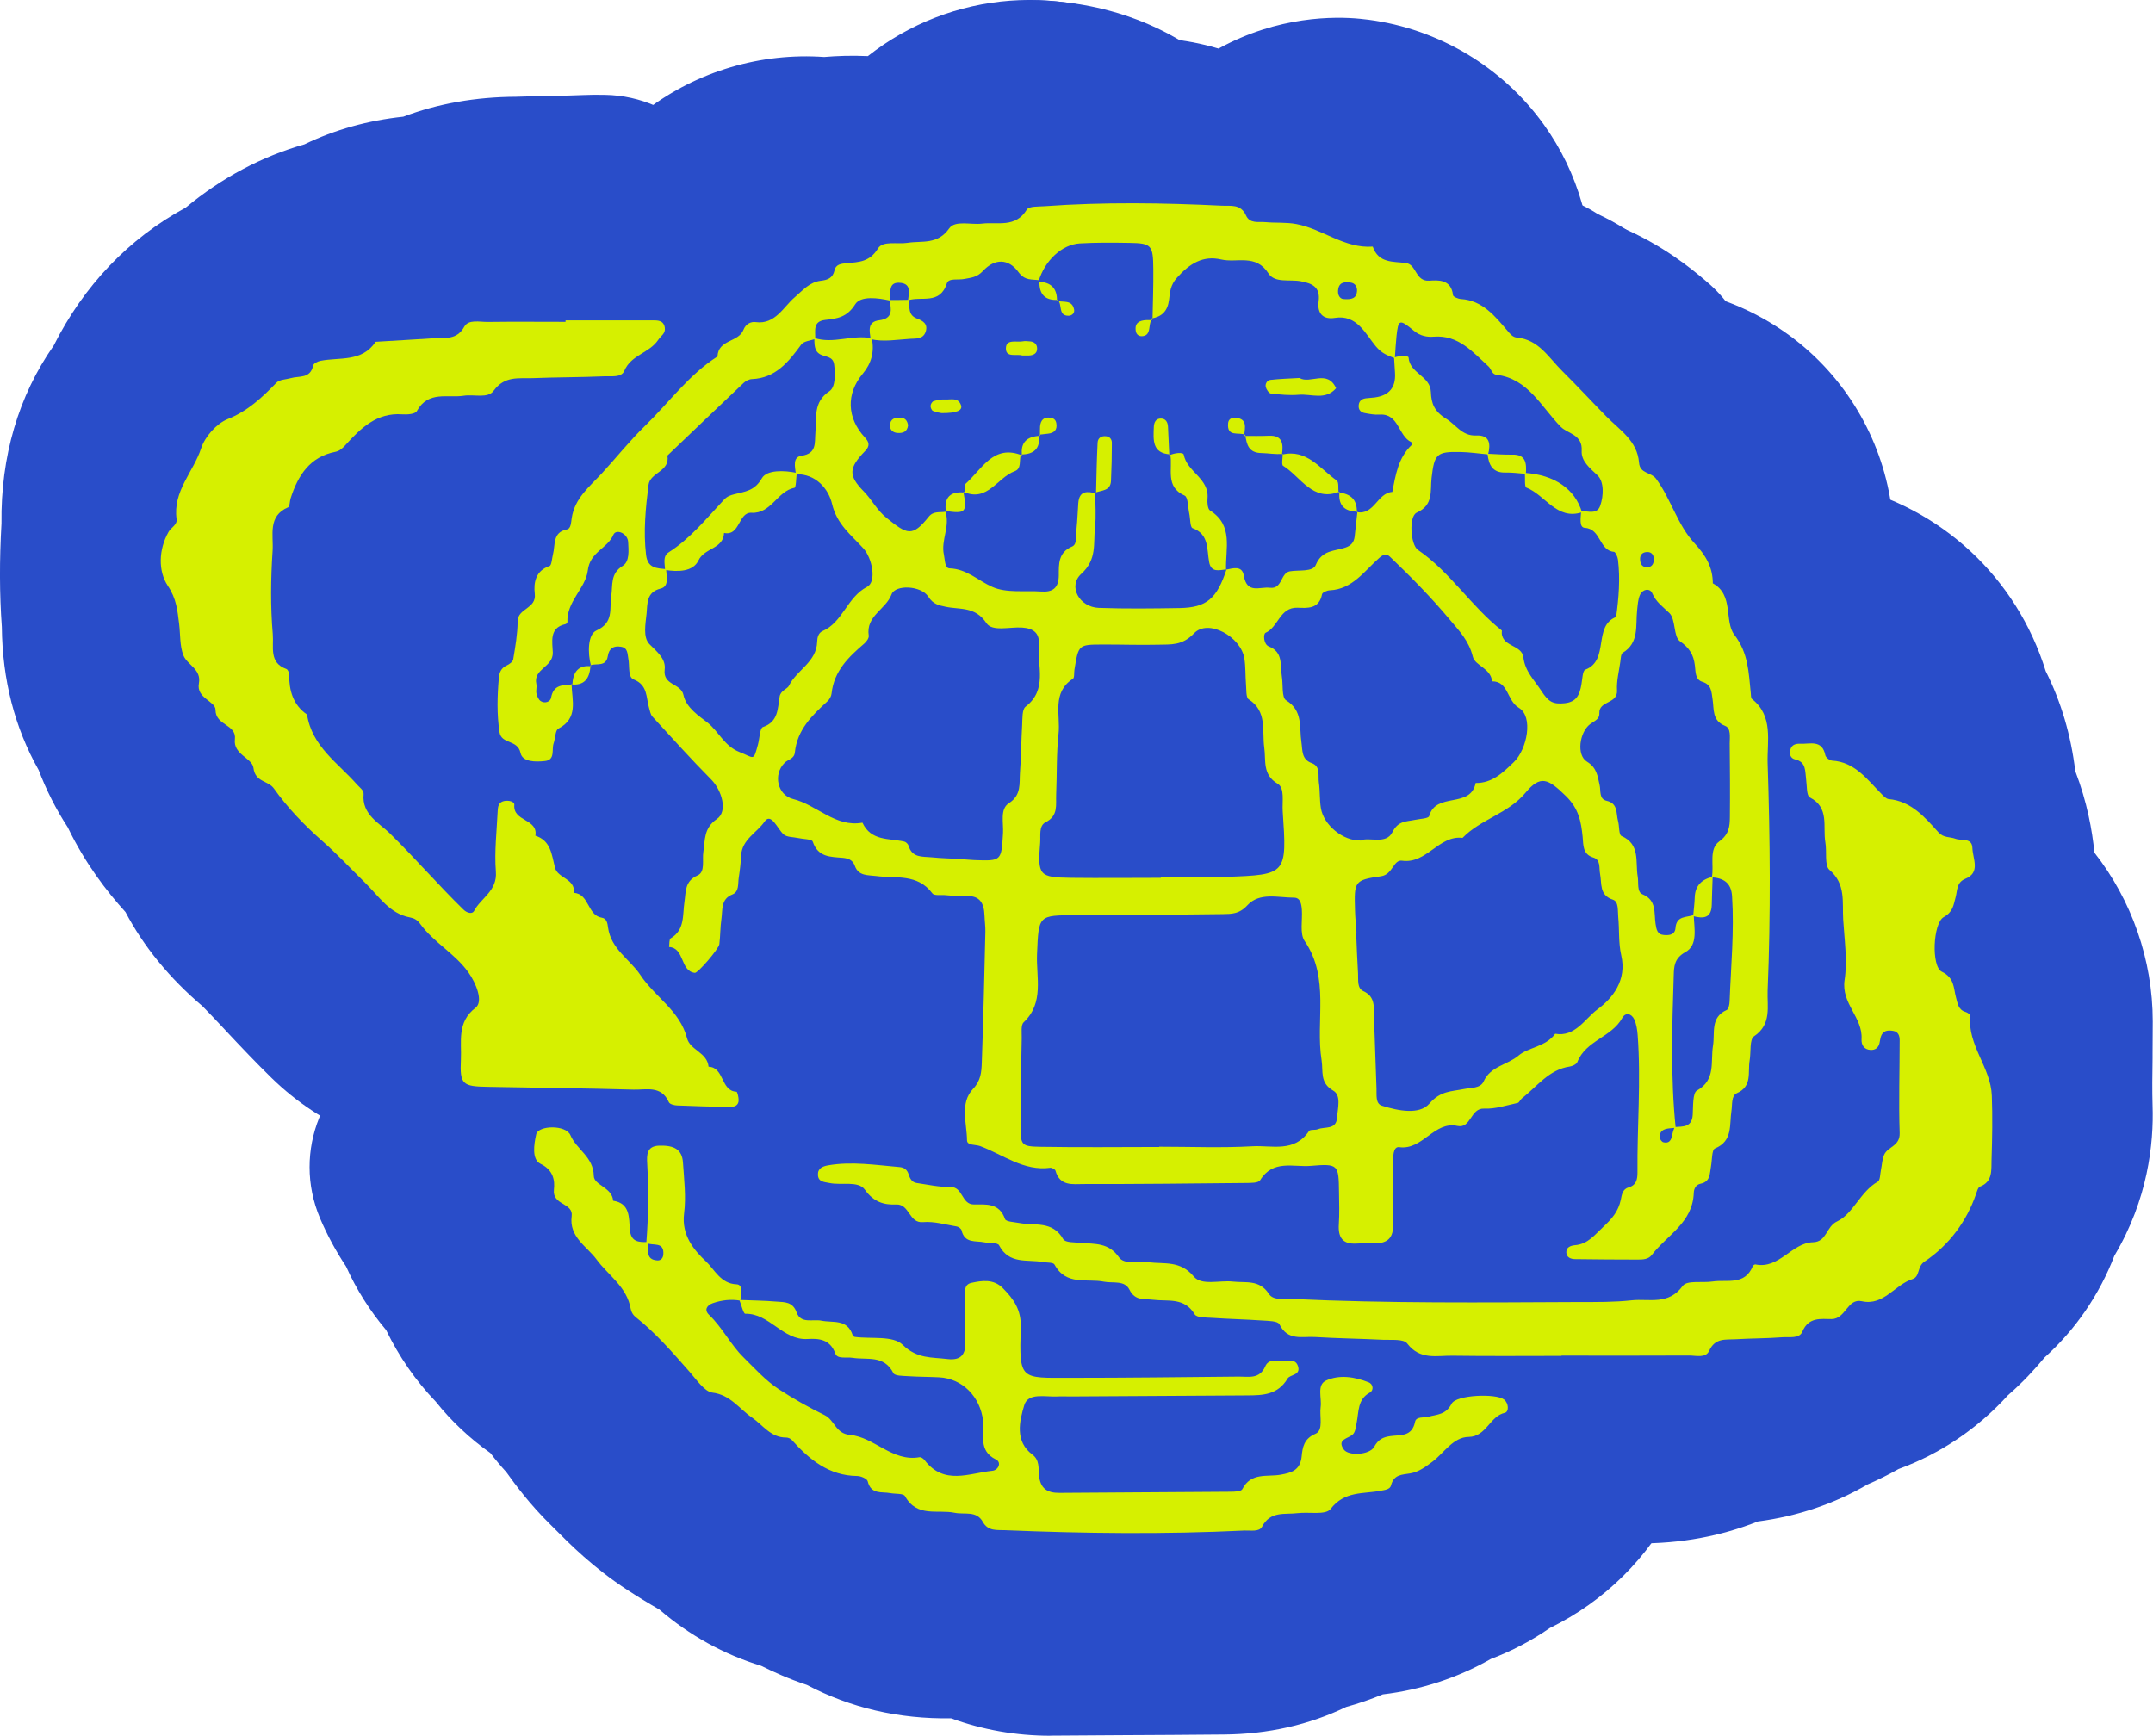 <?xml version="1.0" encoding="UTF-8"?>
<svg id="Layer_1" data-name="Layer 1" xmlns="http://www.w3.org/2000/svg" viewBox="0 0 246.27 198.56">
  <path d="m173.22,62.87c.3,3.88,2.25,7.51,5.36,9.98,3.1,2.46,7.09,3.53,10.93,2.94,6.87-1.07,12.06-7.09,12.09-14,.01-3.65-1.49-7.25-4.14-9.9-2.67-2.68-6.34-4.21-10.07-4.21-7.69,0-14.2,6.42-14.21,14.03,0,.39.02.78.05,1.17h0Zm-19.12-45.79c-1.26-.12-5.68-.25-9.84,3.25-2.91,2.46-4.73,6-5,9.73-.53,7.33,5.01,14.04,12.36,14.95,6.98.86,13.78-4.19,15.18-11.26.73-3.7-.14-7.61-2.39-10.75-2.31-3.21-5.89-5.35-9.83-5.87-.16-.02-.32-.04-.48-.05h0Zm7.22,56.75c2.01-.96,4.27-1.49,6.62-1.46-3.26-.03-5.74,1.42-6.7,2.28l.44-.42c-3.47,3.37-3.06,6.85-2.92,7.99.45,3.82,2.79,7.34,6.27,9.41-2.14-1.27-3.67-2.81-4.75-4.21-1.17-.94-2.2-2.05-3.04-3.3-.8-.79-1.67-1.82-2.45-3.09-.31.12-.64.24-.96.35-1.08.9-2.41,1.79-4.02,2.5,5.38-2.38,8.9-7.81,8.77-13.52-.12-5.57-3.64-10.52-8.97-12.61,2.9,1.14,9.52,4.72,10.74,13.95.37.68.7,1.38.98,2.12h0Zm-50.28,7.37c.22,0,.43.01.65.02-6.15-.04-12.47,5.71-13,11.83,0-.12.02-.24.02-.35-.14-4.13.77-7.32,2.08-9.75,0-.1,0-.2.01-.31.02-.57.04-1.13.07-1.7-3.51-1.35-6.29-3.62-8.33-6.79,2.04,3.17,6.1,6.35,11.38,5.77,4.92-.53,9.27-4.03,11.09-8.92-.7,1.88-1.62,3.38-2.48,4.54-.64,1.91-1.66,3.71-3.01,5.3.15.08.29.16.43.24.36.02.72.06,1.07.1h0Zm16.76,2.04c-.69-1.72-1.17-3.77-1.25-6.2-.04-.57-.06-1.13-.08-1.69l-.02-.42c.01.17.03.34.06.51.66,4.24,3.34,7.48,7.18,8.68,4.42,1.38,9.43-.02,12.78-3.56-4.01,4.23-8.55,5.46-11.6,5.82,0,.04,0,.07,0,.11-.01.89-.03,1.77-.06,2.66.05,10.23-6.57,14.66-9.43,16.1,5.26-2.65,7.64-8,7.62-11.86,0,.76-.01,1.42-.06,2.04-.02.28-.04.52-.05.73.23-6.09-5.74-12.63-11.84-12.95h.6c2.05.04,4.1.04,6.15.03h0Zm42.61,24.83c.48,1.67.77,3.56.76,5.71v-.19c.06,1.61.12,3.22.17,4.83.04,1.1.07,2.21.11,3.31.01.36.02.74.01,1.13.03-4.81-3.35-10.83-9.85-12.89-1.73-.45-6.78-.05-10.5,4.3,3.3-3.85,7.06-5.4,9.7-6.09,1.35-1,2.58-1.64,3.43-2.05,1.28-.9,2.5-1.52,3.46-1.94.09-.07.18-.14.27-.21-.05-.16-.1-.32-.14-.48-1.41-2.16-2.47-4.95-2.72-8.56l-.02-.17c.13.92.82,3.11,2.54,4.79l-.24-.23c1.29,1.17,4.65,3.07,9.08,2.76,4.11-.29,7.2-2.36,8.59-4.04-2.85,3.44-6.12,5.26-8.07,6.35-.19.1-.38.2-.56.31-1.73,1.59-3.8,2.73-6.02,3.36h0Zm-39.69,5.93c.29-.02.58-.02.87-.02,1.12,0,2.24.01,3.36.03,2.31.03,4.49.06,6.46-.06.08,0,.16,0,.25-.01,1.45-.79,3.19-1.43,5.25-1.72.72-.15,1.36-.24,1.92-.31-5.44.64-11.39,5.59-11.85,12.76.03-.49.09-1.03.16-1.58-.44,3.9,1.77,9.54,6.9,12.48-3.11-1.78-8.34-6.05-8.77-14.74-.17-1.21-.24-2.36-.28-3.42-1.12.01-2.24.02-3.36.03-.23.69-.5,1.39-.82,2.1-.05,2.28-.09,4.56-.08,6.84v.42c-.16-6.46-6.2-12.57-12.67-12.82h.27c3.09.06,6.17.05,9.26.04,1.04,0,2.09,0,3.13,0h0Zm48.34,3.14c.3-.76.65-1.46,1.02-2.1.21-3.02.96-5.49,1.98-7.52.03-.46.05-.91.07-1.36-1.77-2.8-2.56-6.12-2.24-9.42-.01-3.77.81-6.74,2.01-9.08,0-.32,0-.65,0-.97-.44-.88-.83-1.85-1.14-2.92-.79-1.18-1.46-2.53-1.95-4.03-.99-1.37-1.65-2.75-2.09-3.98-.86-1.1-1.75-2.47-2.48-4.15,2.27,5.24,7.41,8.64,13.12,8.67,5.62.03,10.71-3.24,12.97-8.32.71-1.61.9-2.92.93-3.28-.04.41-.04.48-.04.54-.11,3.85-1.02,6.91-2.33,9.34-.16,1.52-.57,3.41-1.49,5.35.31.69.59,1.42.82,2.19.61.93,1.17,1.98,1.63,3.15.44.24.88.5,1.3.78,4.03,2.71,6.49,7.2,6.62,12.06v.15c.38,5.06-.74,8.83-2.41,11.61-.1,3.95-.1,7.84.27,11.47.41,4.01-.82,8.02-3.4,11.12-2.58,3.1-6.3,5.03-10.32,5.35-.03,0-.28.02-.31.02,7.38-.81,12.97-7.82,12.22-15.31-.59-6.12-5.06-11.21-11.12-12.62-3.63-.85-7.59-.16-10.82,1.9-4.7,2.99-5.94,7.42-6.21,8.71.27-1.27.58-2.17.82-2.82l2.58-4.52ZM102.82,47.21c-.82.81-1.73,1.53-2.73,2.15-1.89,2.02-4.61,4.27-8.33,5.62-.87.82-1.73,1.65-2.59,2.47.57,1.47.92,3.04,1.01,4.69.2,2.41-.03,4.6-.59,6.56.13.2.25.39.37.59,1.39,1.21,2.34,2.38,2.89,3.05l.18.22c-.24-.28-1.56-1.74-3.93-2.68.61.24,1.09.46,1.49.64-2.71-1.22-7.27-1.82-11.74.25-5.74,2.66-7.44,7.68-7.72,8.66l.08-.3c-.05.17-.13.51-.19.87.53-3.39,1.72-5.95,3.14-7.88.67-1.83,1.79-3.83,3.62-5.69.22-.29.44-.56.65-.81.33-.95.75-1.86,1.25-2.73-2.41-2.31-4.06-5.43-4.51-8.96-.68-4.63.19-8.75,2.61-12.21,0-.04.02-.08.03-.12-.36-1.3-.59-2.75-.64-4.36-.27-4.97,1.94-9.73,5.91-12.74,3.23-2.45,7.27-3.45,11.21-2.87,1.69-.21,4.44-.45,7.63.24,5.8,1.26,10.31,5.82,11.51,11.63.65,3.16.52,6.36-.32,9.36.29-.24.59-.48.9-.7,2.78-2.01,7.47-4.07,14.02-2.43-6.56-1.64-13.4,1.31-16.71,7.2-3.31,5.89-2.27,13.27,2.54,18.02,4.31,4.25,10.7,5.45,16.28,3.12,5.58-2.34,9.17-7.85,9.16-13.9l.02.83c.03,1.19.08,2.79-.11,4.66,0,.08,0,.15,0,.23-.07,2.27-.28,9.16-6.43,14.71,3.88-3.5,5.28-9.17,3.49-14.1-1.73-4.75-6.04-7.94-11-8.12,2.8.1,5.7.06,8.43,0-3.3.06-7.53,3.01-8.69,6.06-2.16,6.6.53,13.74,6.45,17.37,5.92,3.63,13.59,2.64,18.49-2.28,4.68-4.7,5.69-11.88,2.54-17.7s-9.79-8.87-16.28-7.52c.04,0,.08-.02.13-.03-.92.33-1.89.59-2.89.78,5.29-.97,9.65-4.7,11.43-9.77,1.79-5.07.72-10.71-2.8-14.78-4.06-4.71-10.55-6.35-16.4-4.24-5.85,2.11-9.73,7.68-9.84,13.9l.04-1.87c.03-1.18.06-2.36.05-3.54v-.35c.22,6.05,6.17,12.01,12.23,12.26-1.75-.03-3.34-.05-4.76.03,4.19-.25,7.72-2.8,8.78-6.35,1.99-6.67-.86-13.83-6.9-17.3-6.03-3.47-13.66-2.33-18.42,2.75-3.84,4.1-5.02,9.95-3.12,15.25,1.89,5.29,6.64,9.03,12.21,9.76.21.03.41.05.61.06-.89-.05-1.73-.16-2.53-.31-2.26,1.35-5.13,2.32-8.77,2.48-.8.13-1.61.19-2.42.19h0Zm-26.54,19.74c.92-1.28,1.69-2.76,2.24-4.47.12-.12.24-.25.35-.38.72-.78,1.42-1.58,2.12-2.39.8-.92,1.56-1.8,2.2-2.42,1.1-1.07,2.15-2.2,3.2-3.34.97-1.06,2.18-2.39,2.74-2.74,1.2-.77,2.27-1.69,3.19-2.73,2.5-1,4.85-2.62,7.02-4.85,1.29-.52,2.45-1.17,3.47-1.92,1.03-.36,2.01-.8,2.93-1.32,2.81-.26,5.3-.95,7.5-2.06,3.68-.09,6.64-.92,9.01-2.14,3.75-.18,7.83-.18,12.54-.02,2.12,1.17,4.8,1.99,8.14,2.02.49.03.98.05,1.47.06l.23.11c1.09.48,2.6,1.16,4.47,1.7,1.03.63,2.19,1.18,3.49,1.63,1.25.94,2.53,1.61,3.76,2.09,1.28.95,2.71,1.72,4.25,2.27,1.74,1.88,3.7,3.26,5.85,4.16.23.25.47.49.71.73.91.9,1.79,1.82,2.68,2.75.72.75,1.44,1.51,2.18,2.25.17.17.34.34.51.51.79,2.09,2.15,4.44,4.5,6.46.76,1.53,1.81,3.57,3.42,5.63.4,1.43,1,2.78,1.79,4.02.34,1.48.92,3.28,1.99,5.13l.06.62c.18,2.66.93,4.83,1.88,6.56,0,.25,0,.5.01.74.16,4.78.24,9.16.24,13.28-.22-.02-.45-.03-.67-.04-4.91-.18-9.53,1.94-12.61,5.66-.85.58-1.97,1.41-3.14,2.54-1.75.91-3.15,1.96-4.24,2.87-1.85.34-4.02,1.06-6.16,2.51-1.81.59-3.3,1.39-4.42,2.09-1.38.35-2.71.89-3.95,1.6-1.2-.05-2.24.02-3.06.08h-.03c-4.34-.21-7.78.62-10.5,1.98-3.69.04-7.37.07-11.06.08-.07-.04-.14-.08-.21-.11.13-3.92.22-7.84.32-11.76l.04-1.65c.02-.89-.02-1.79-.1-2.68-.22-6.31-3.12-10.23-5.52-12.42-2.78-2.53-6.32-4.01-10.14-4.28-2.58-1.29-5.09-1.81-7-2.04-1.05-.63-2.19-1.15-3.38-1.54-1.18-.84-2.6-1.59-4.28-2.13-1.53-1.17-3.08-1.94-4.57-2.43-.24-.28-.5-.54-.76-.81-1.3-1.31-2.59-2.7-3.93-4.16-.51-1.53-1.17-2.86-1.91-4.01-2.06-7.14-7.99-10.53-12.85-11.27-5.22-.8-10.17.89-13.68,4.2-3.19,1.99-5.57,5.13-6.57,8.85-1.33,4.94-.04,10.22,3.41,14,4.67,5.12,12.27,6.41,18.34,3.08,4.11-2.26,6.83-6.21,7.6-10.59,1.1-1.87,1.95-4.16,2.29-6.94,1.44-2.55,2.42-5.94,2.16-10.4-.4-7.56-6.01-13.92-13.35-15.23-6.03-1.08-11.95,1.39-15.41,6.15-1.61,1.52-4.01,4.26-5.19,8.43-.33.56-.71,1.25-1.09,2.05-1.49,1.88-2.62,4.15-3.19,6.83-2.03,3.41-2.39,6.77-2.26,9.25-.02,1.07.06,2.4.41,3.91.98,4.22,3.43,7.79,6.91,10.05,4.47,2.92,10.07,3.4,14.97,1.27,1.51-.66,2.89-1.53,4.09-2.59,2.79-1.55,5.07-3.97,6.42-7,2.27-5.08,1.54-11-1.88-15.37h0Z" style="fill: #d6f000; stroke-width: 0px;"/>
  <path d="m191.57,156.82c-7.62,0-14.13-5.77-14.91-13.5-.13-1.32-.09-2.62.11-3.87-1.38.1-2.79.02-4.21-.28-1.57-.33-3.02-.89-4.34-1.65-4.49-.99-8.22-3.99-10.21-8-.06.03-.13.06-.19.1,1.81,4.19,1.69,9.15-.76,13.41-4.12,7.19-13.29,9.67-20.47,5.55-.02-.01-.04-.02-.06-.04-3.27-1.89-6.11-4.25-8.46-6.99-6.31-1.14-11.27-6.23-12.17-12.66-.03-.03-.06-.06-.09-.09-7.4-1.12-12.96-7.62-12.73-15.28.07-2.48.75-4.81,1.88-6.84-2.24,1.03-4.77,1.52-7.4,1.32-5.99-.46-10.89-4.37-12.89-9.64-1.32,1.21-2.75,2.29-4.26,3.25-2.07,1.63-4.35,2.99-6.78,4.05-9.53,4.14-20.43,3.22-29.14-2.47-6.73-4.39-11.46-11.22-13.32-19.22-.54-2.32-.8-4.68-.8-7.05-.19-5.23.91-10.36,3.19-15.01.98-3.33,2.47-6.42,4.45-9.23.03-.05.06-.11.08-.16,1.61-4.61,4.2-8.76,7.74-12.37,4.42-5.54,10.47-9.25,17.14-10.74,1.59-6.65,5.44-12.64,11.04-16.89,5.76-4.37,13.03-6.51,20.26-6,1.43-.12,3.12-.19,5-.1,9.51-7.5,22.69-8.6,33.47-2.41.24.14.47.27.7.42,2.02.17,4.01.55,5.94,1.13,6.83-3.76,13.33-3.69,16.18-3.41h0c.33.03.66.07.98.11,8.02,1.05,15.34,5.42,20.05,11.99,3.97,5.52,5.86,12.26,5.39,18.92,1.75-.33,3.56-.5,5.41-.5,7.69,0,15.24,3.15,20.7,8.63,5.43,5.45,8.54,12.94,8.51,20.54,0,1.69-.16,3.35-.46,4.97.13,1.04.15,2.12.05,3.21-.15,4.02-.88,7.81-2.16,11.32,5.22,5.26,8.38,12.35,8.7,19.87.42,5.9-.4,11.34-2.45,16.25,0,2.15.05,4.36.25,6.35.81,7.98-1.67,16.08-6.79,22.24-5.13,6.16-12.66,10.06-20.65,10.7-.04,0-.09,0-.13.01h-.12c-.43.05-.85.06-1.28.06Zm-1.27-29.12s0,.01,0,.02c0,0,0-.01,0-.02h0Zm25.91-58.04c0,.08,0,.17,0,.25,0-.12,0-.19,0-.25Z" style="fill: #294dc9; stroke-width: 0px;"/>
  <path d="m65.86,49.45h.34c2.46,0,4.92,0,7.39.01-5.54-.04-12.08-4.41-13.33-11.63-.88-5.09,1.21-9.45,3.46-11.83,0,0-.02.02-.02.02-2.03,1.35-5.2,3.88-7.1,8.35,2.52-5.92,8.17-8.57,12.35-8.52-.58,0-1.06,0-1.5.01-1.28.06-2.56.08-3.84.1-1.43.03-2.87.05-4.3.11-3.64-.02-6.84.67-9.59,2.06-3.94.09-7.05,1.07-9.51,2.49-4.76,1.02-8.28,3.58-10.55,5.68-3.71,1.7-7.9,4.91-10.61,11-2.27,2.83-4.06,6.93-3.88,12.77,0,.03,0,.06,0,.09-.25,3.97-.24,7.57.03,10.98-.04,4.55,1.17,7.98,2.84,10.54.69,2.21,1.69,4.04,2.79,5.56,1.68,3.92,4.17,6.65,6,8.47,1.24,3.03,3.38,5.8,6.4,8.28.05.04-.07-.08-.19-.2,1.28,1.25,2.5,2.56,3.72,3.86,1.57,1.67,3.14,3.34,4.77,4.93,3.67,3.58,8.83,5.25,13.78,4.44,1.04-.17,2.05-.44,3.02-.81.65.78,1.24,1.39,1.67,1.84l.13.14c1.29,1.84,2.65,3.22,3.57,4.17.01.01.02.02.04.04,1.02,2.52,2.49,4.37,3.74,5.63.76,1.16,1.68,2.21,2.72,3.12,4.21,5.5,9.83,6.41,12.33,6.52-7.82-.37-14.12-6.73-14.04-14.18.04-3.74,1.62-7.4,4.33-10.05,2.68-2.61,6.3-4.07,9.94-4.02-.43,0-.86-.01-1.29-.02-2.52-1.31-5.75-2.15-9.84-1.96-.02,0,.14,0,.28,0-1.25-.04-2.5-.07-3.75-.09-.64-2.38-1.75-4.75-3.35-7-1.86-2.62-3.92-4.38-5.28-5.55-.21-.18-.43-.36-.63-.54-1.75-2.27-4.03-4.04-6.63-5.16-.31-.33-.63-.67-.96-.99-.45-.44-.9-.9-1.35-1.35-1.23-1.24-2.62-2.65-4.2-4.03-1.39-1.22-2.43-2.33-3.2-3.42-.8-1.12-1.66-2.04-2.51-2.79-.11-.15-.22-.3-.34-.46-.67-1.67-1.7-3.41-3.24-5.05-.2-.33-.41-.66-.64-.99-.37-1.03-.86-2.08-1.5-3.14-.15-1.23-.38-2.81-.91-4.6.45-1.36.68-2.65.76-3.82.14-.25.28-.52.43-.8,1.28-.78,2.42-1.63,3.46-2.5,1.51-.44,2.86-1.06,4.05-1.79,1.54-.31,3.36-.84,5.22-1.78.73-.05,1.47-.09,2.2-.14,3.34-.05,6.06-.79,8.26-1.86,1.13,0,2.27,0,3.4,0h2.51c.73,0,1.45-.05,2.16-.15h0Z" style="fill: #d6f000; stroke-width: 0px;"/>
  <path d="m82.55,152.67c-.24,0-.48,0-.71-.02-8.77-.41-16.93-4.48-22.6-11.23-1.25-1.2-2.38-2.5-3.4-3.9-1.5-1.65-2.8-3.42-3.91-5.3-7.7-.24-15.2-3.38-20.85-8.89-1.81-1.77-3.45-3.5-5.24-5.41l-.22-.24c-.85-.91-1.67-1.77-2.45-2.57-3.76-3.19-6.72-6.8-8.82-10.78-2.14-2.36-4.6-5.54-6.6-9.69-1.34-2.05-2.45-4.25-3.33-6.55C1.68,83.24.27,77.75.21,71.72c-.27-3.74-.28-7.63-.04-11.84-.1-7.64,1.95-14.61,5.97-20.34,3.44-6.87,8.6-12.27,15.1-15.79,4.14-3.43,8.7-5.85,13.59-7.24,3.47-1.68,7.26-2.73,11.3-3.16,3.96-1.5,8.28-2.26,12.89-2.28,1.44-.05,2.87-.08,4.31-.11h.12c1.12-.02,2.23-.04,3.35-.09.71-.03,1.45-.04,2.38-.02,8.27.13,14.87,6.93,14.76,15.2-.05,3.8-1.51,7.26-3.88,9.87,5.07,2.43,8.56,7.63,8.52,13.63-.06,8.25-6.76,14.9-15,14.9-.03,0-.06,0-.09,0-2.25-.01-4.5-.01-6.75-.01-1.01.1-2.04.15-3.05.15h-3.01c-2.86.98-5.89,1.58-9.06,1.78.22.37.43.75.63,1.13.91.99,1.76,2.03,2.53,3.12,0,0,0,0,0,0,0,0,.25.28.87.83,2,1.75,3.71,3.49,4.97,4.76l.2.2c.14.14.28.28.41.42,3.17,1.79,6.02,4.13,8.41,6.88,1.76,1.51,4.67,4.1,7.39,7.95.25.36.5.72.74,1.08,2.53.35,4.96.96,7.28,1.85,7.29,1.12,12.82,7.48,12.7,15.06-.1,6.46-4.27,11.9-10.03,13.92,5.96,2.22,10.09,8.09,9.78,14.78-.38,8.03-6.99,14.3-14.95,14.3Z" style="fill: #294dc9; stroke-width: 0px;"/>
  <path d="m177.61,137.91h-3.64c-2.49.01-4.99.02-7.48,0-2.45-1.22-5.33-1.83-8.6-1.82h.08c-1.23-.05-2.46-.09-3.7-.13-.71-.02-1.41-.04-2.12-.07-2.01-1.04-4.53-1.8-7.67-1.97-1.06-.07-2.04-.12-3.02-.16-1.77-.92-3.86-1.62-6.34-1.96-2.04-1.17-4.63-2.05-7.86-2.24-1.66-1-3.71-1.81-6.24-2.15-1.19-.73-2.6-1.37-4.24-1.8-1.77-1.14-3.78-1.93-5.91-2.27-.13-.03-.27-.05-.4-.08-1.47-.97-2.95-1.6-4.34-2-2.54-1.73-6.03-3.04-10.8-3-.09,0,.65.02,1.66.23-.25-.05-.51-.1-.77-.15,5.22.93,10.99,5.87,11.34,13.2.34,6.92-4.61,13.25-11.27,14.39.34-.02,1.65.1,2.61.2.59.06,1.18.11,1.77.16-5.59-.46-10.45-4.4-12.08-9.79,1.85,6.14,6.82,10.53,12.98,11.48,1.47.96,2.94,1.58,4.3,1.97,1.8,1.17,4.09,2.11,6.99,2.54,1.76,1.08,3.94,1.92,6.66,2.29,2.25,1.36,5.18,2.35,8.96,2.43,2.57,1.47,5.59,2.22,9.04,2.26,2.28,1.2,5.22,2.04,8.96,1.97,10.32.47,20.62.41,30.59.36h2.63s.79-.02.79-.02c1.88,0,3.99,0,6.31-.23.03,0,.05,0,.08,0,3.94.09,7.41-.65,10.38-2.2,4.1-.2,7.24-1.4,9.62-2.97,1.7-.64,3.08-1.42,4.08-2.06,2.63-.75,5.65-2.3,8.25-5.46,1.84-1.46,3.08-3.01,3.91-4.07,1.93-1.52,4.09-3.97,5.23-7.76,2.65-3.77,3.03-7.69,2.95-10.07-.07-2.11-.04-4.22-.02-6.34.01-1.27.03-2.53.03-3.8,0-5.23-2.45-9.92-6.34-12.86-.02-.2-.03-.39-.05-.58-.04-.43-.07-.87-.1-1.3v-.31c0-1.68-.03-5.68-2.12-9.87-.17-3.99-1.22-7.09-2.65-9.5-1.74-7.39-7.37-11.2-12.46-12.33,3.89.86,7.27,3.35,9.27,6.83,1.97,3.43,2.42,7.51,1.24,11.21-1.89,5.94-7.69,10.06-13.79,9.8.73.03,1.5.01,2.27-.04-5.35.31-12.09-3.69-13.49-10.68,1.1,5.41,5.1,9.83,10.15,11.7.12.12.23.24.35.36.71.72,1.46,1.37,2.23,1.94-.4,1.82-.57,3.78-.51,5.84.15,4.85,1.68,8.31,3.53,10.74.39,1.1.86,2.08,1.39,2.97.53,1.82,1.19,3.3,1.66,4.37,0,.61,0,1.25,0,1.94-.41.81-.78,1.7-1.1,2.67-1.03.68-1.96,1.46-2.79,2.34-1.72.39-3.55,1.1-5.38,2.33-1.46.4-2.74.94-3.88,1.59-.66.02-1.31.05-1.96.09-3.25.06-5.9.79-8.04,1.85-2.48,0-4.97,0-7.45,0-1.07,0-2.15,0-3.22,0-.15,0-.29,0-.44,0h0Z" style="fill: #d6f000; stroke-width: 0px;"/>
  <path d="m167.48,176.83c-6.97,0-14.07-.08-21.26-.39-4.38.02-8.5-.7-12.31-2.16-3.31-.34-6.44-1.11-9.37-2.32-3.56-.43-6.91-1.38-10.01-2.84-2.37-.53-4.63-1.31-6.76-2.33-2.92-.68-5.66-1.72-8.18-3.11-1.18-.43-2.33-.94-3.44-1.51-10.45-2.72-18.7-10.65-21.92-21.32-2.07-6.87,1.01-14.06,7.02-17.42-.63-1.7-.96-3.53-.92-5.44.15-7.98,6.53-14.45,14.5-14.72.24,0,.47,0,.7,0,6.33,0,12.04,1.46,17.04,4.34,1.13.43,2.24.92,3.32,1.47,2.42.61,4.75,1.52,6.96,2.71,1.1.38,2.16.81,3.2,1.31,1.94.45,3.82,1.07,5.61,1.87,2.9.46,5.66,1.28,8.26,2.46,1.75.38,3.44.88,5.07,1.5.14,0,.28.02.42.03,3.57.2,6.95.89,10.08,2.04.89.03,1.78.06,2.66.1,4.02.02,7.81.64,11.3,1.84,1.38,0,2.77,0,4.16,0h3.97c.22,0,.43,0,.64,0h3.06c1.5,0,3,0,4.5,0,2.45-.85,5.03-1.41,7.71-1.68-1.77-3.78-2.84-7.98-3.13-12.42-5.49-4.05-9.58-9.84-11.46-16.43-.21-.73-.39-1.48-.55-2.24-1.63-8.11,3.62-16.02,11.73-17.66.88-.18,1.76-.28,2.62-.3-.25-1.74-.2-3.56.21-5.38,1.8-8.08,9.8-13.19,17.89-11.39.05.01.11.02.16.04,11.06,2.52,19.71,10.57,23.04,21.3,1.76,3.5,2.89,7.33,3.38,11.43,1.36,3.54,1.94,6.8,2.19,9.33,4.26,5.43,6.67,12.25,6.67,19.3,0,1.23-.01,2.47-.02,3.71v.5c-.03,1.92-.05,3.73,0,5.42.15,4.38-.54,10.75-4.36,17.17-1.73,4.49-4.45,8.46-7.99,11.65-1.09,1.31-2.45,2.81-4.19,4.32-3.47,3.82-7.74,6.7-12.51,8.44-1.17.66-2.36,1.25-3.56,1.77-3.78,2.21-7.97,3.63-12.53,4.23-4.22,1.68-8.82,2.55-13.79,2.51-2.66.22-4.96.22-6.85.22l-3.37.02c-3.18.02-6.4.03-9.64.03Zm10.13-38.92l.02,8.88-.02-8.88Z" style="fill: #294dc9; stroke-width: 0px;"/>
  <path d="m66.74,155.18c.72,1.31,1.64,2.53,2.74,3.63.16.21.31.43.46.64.82,1.15,1.95,2.72,3.59,4.32l.66.66c1.35,1.36,3.19,3.22,5.71,4.86,1.37.9,2.84,1.77,4.37,2.6,2.76,2.75,5.74,4.05,8.31,4.63,1.23.67,3.15,1.68,5.64,2.35,3.72,2.27,8.16,3.11,13.28,2.5,2.56,1.42,5.54,2.21,8.75,2.19l7.57-.05c4.02-.02,8.03-.05,12.04-.08,3.71-.03,6.57-.99,8.76-2.28,2.16-.44,4.04-1.15,5.66-2.06.3,0,.61-.01.92-.03,3.29-.19,6.34-1.21,8.89-2.91,2.16-.66,3.99-1.66,5.52-2.88,4.76-1.98,7.35-5.37,8.75-8.12-2.19,4.31-5.94,6.52-8.72,7.14-2.4.54-5.74-.95-7.83-2.56-4.29-3.32-6.23-8.67-5.06-13.97,1.21-5.45,5.54-9.77,11.03-11.01-3.25.73-5.65,2.24-7.31,3.62-2.75,1.09-4.76,2.7-6.07,3.91-1.44.47-2.7,1.08-3.79,1.78-1.52.34-3.32.9-5.16,1.89-3.22.18-5.84.96-7.97,2.05-6.02.2-12.5.19-19.65-.04-2.06-1.1-4.61-1.89-7.77-2.03-1.15-.68-2.49-1.27-4.04-1.68-1.75-1.13-3.74-1.93-5.87-2.34-1.67-1.68-3.68-2.96-5.87-3.75-.15-.11-.3-.22-.45-.33-.03-.03-.07-.06-.1-.09-.97-.87-2.73-2.44-5.32-3.72-1.3-1.48-2.72-3.07-4.37-4.65-1.51-3.04-3.47-5.08-4.61-6.27l-.34-.36c-.13-.17-.25-.33-.38-.48-.46-1.61-1.21-3.33-2.44-5-1.54-4.23-4.67-7.77-8.97-9.84,6.46,3.11,8.37,9.83,7.63,13.39-1.3,5.89-6.16,10.38-11.8,10.9-5.24.49-10.48-2.88-12.74-8.2.73,1.71,1.63,3.09,2.41,4.12.71,1.97,1.93,4.12,4,6.13.06.08.12.16.17.24.84,2.36,2.22,4.6,4.15,6.43,1.5,2.06,3.44,3.64,5.6,4.74h0Z" style="fill: #d6f000; stroke-width: 0px;"/>
  <path d="m120.13,198.56c-3.9,0-7.75-.68-11.34-1.99-6,.09-11.51-1.2-16.49-3.82-2.05-.68-3.8-1.47-5.22-2.18-4.26-1.3-8.23-3.49-11.65-6.44-1.29-.74-2.53-1.5-3.72-2.28-3.85-2.51-6.55-5.23-8.16-6.85l-.57-.57c-2.42-2.38-4.05-4.61-5.07-6.03-.64-.7-1.25-1.43-1.82-2.18-2.35-1.66-4.46-3.64-6.24-5.87-2.3-2.39-4.22-5.17-5.68-8.19-1.87-2.22-3.41-4.65-4.58-7.27-1.17-1.76-2.17-3.61-2.98-5.52-3.24-7.62.31-16.43,7.93-19.67,2.56-1.09,5.26-1.41,7.83-1.07-.21-2.58.24-5.24,1.44-7.74,3.6-7.46,12.56-10.6,20.02-7,0,0,0,0,0,0h0s.06.03.08.04c7.07,3.43,12.57,9.14,15.68,16.21.85,1.35,1.6,2.76,2.23,4.22,1.24,1.39,2.83,3.35,4.34,5.88.63.66,1.23,1.3,1.79,1.91,1.78,1.1,3.21,2.19,4.28,3.08,1.79.86,3.51,1.9,5.1,3.08,1.66.57,3.26,1.27,4.8,2.11.73.25,1.45.53,2.16.84,2.41.35,4.72.94,6.93,1.77,4.63.12,8.92.13,13.01.04,2.29-.84,4.7-1.45,7.2-1.8,1.14-.47,2.31-.88,3.5-1.24.56-.29,1.13-.56,1.71-.82,1.93-1.51,3.98-2.78,6.11-3.82,3.54-2.55,7.48-4.32,11.74-5.28,0,0,0,0,0,0,8.08-1.82,16.11,3.25,17.93,11.33.71,3.15.37,6.29-.78,9.06,1.2.27,2.38.69,3.52,1.27,7.38,3.76,10.33,12.79,6.57,20.17h0c-3.21,6.31-8.19,11.23-14.47,14.31-2.08,1.44-4.33,2.62-6.73,3.53-3.77,2.15-7.97,3.53-12.36,4.05-1.35.56-2.75,1.04-4.19,1.44-4.24,2.05-8.93,3.11-13.99,3.15-4.02.04-8.05.06-12.08.08l-7.56.05c-.08,0-.15,0-.23,0Z" style="fill: #294dc9; stroke-width: 0px;"/>
  <path d="m81.52,74.71c-.13,2.48-.43,8.27-5.64,12.72-5.19,4.43-10.94,3.81-13.1,3.58,6.06.65,11.92-2.44,14.8-7.81,2.89-5.37,2.24-11.96-1.64-16.66-3.98-4.82-10.49-6.61-16.4-4.58-5.91,2.03-9.9,7.57-10.07,13.82.07-2.54.23-8.48,5.54-13.06,5.29-4.56,11.17-3.86,13.39-3.59-6.22-.75-12.26,2.46-15.12,8.03-2.87,5.57-1.97,12.34,2.26,16.98,4.08,4.47,10.41,6.01,16.1,3.97,5.7-2.04,9.57-7.35,9.88-13.39h0Z" style="fill: #d6f000; stroke-width: 0px;"/>
  <path d="m65.38,106.15c-1.35,0-2.73-.07-4.14-.22-.02,0-.04,0-.05,0t0,0c-4.7-.5-8.66-3.13-11.03-6.81-2.06-1.35-3.98-2.98-5.7-4.86-1.97-2.16-3.58-4.57-4.82-7.14-3.27-2.84-5.29-7.07-5.16-11.74,0-.02,0-.05,0-.07.29-9.99,3.91-18.04,10.74-23.93,6.83-5.89,15.22-8.29,24.94-7.13,0,0,.02,0,.03,0h0c4.72.57,8.67,3.27,10.98,7.02,2.34,1.57,4.49,3.49,6.33,5.73,1.73,2.1,3.15,4.38,4.23,6.77,3.13,2.9,5,7.12,4.76,11.72-.5,9.77-4.16,17.63-10.88,23.36-5.7,4.86-12.5,7.31-20.25,7.31Z" style="fill: #294dc9; stroke-width: 0px;"/>
  <path d="m140.99,77.83c.16-.02.1,0,.25-.03-9.53,1.42-16.07-4.23-18.2-11.03-.96-1.37-1.78-3.04-2.31-5.08-1.69-2.62-2.9-6.13-2.81-10.78,0-.05,0,.67.19,1.64,1.03,5.45,4.97,9.89,10.26,11.54,5.29,1.66,11.06.26,15.01-3.63,5.25-5.17,5.91-13.34,1.63-19.34-4.28-6-12.33-7.95-18.93-4.67,1.79-.89,8.15-3.53,14.86-.21,2.86,1.41,5.2,3.74,6.69,6.53,1.7,2.05,2.91,4.19,3.65,6.42,2.29,3.53,3.29,7.9,2.98,13.06l-.03.48v-.26c-.21-5.98-3.94-11.26-9.51-13.45-5.57-2.19-11.9-.86-16.12,3.38-4.49,4.52-5.62,11.35-2.84,17.09,2.77,5.73,8.9,9.06,15.23,8.34h0Z" style="fill: #d6f000; stroke-width: 0px;"/>
  <path d="m138.39,93.02c-12.95,0-24.22-7.55-28.93-19.65-1.03-1.76-1.89-3.64-2.56-5.61-2.77-5.09-4.11-10.85-3.98-17.16,0-.09,0-.18,0-.26.22-5.6,3.49-10.39,8.17-12.79-.42-5.9,2.68-11.74,8.3-14.53,0,0,0,0,0,0h0l.03-.02c2.05-1.01,4.16-1.78,6.3-2.3,5.48-1.41,13.46-2.05,21.85,2.1,5.12,2.53,9.51,6.59,12.48,11.53,2.02,2.63,3.62,5.42,4.78,8.34,3.36,5.91,4.83,12.79,4.38,20.47l-.02.42c-.4,7.3-5.96,13.13-13,14.05.11,7.4-5.24,13.91-12.75,15.03-.09.01-.18.03-.27.04-.05,0-.09.01-.13.02-1.57.22-3.13.32-4.66.32Z" style="fill: #294dc9; stroke-width: 0px;"/>
  <path d="m100.85,47.12h1.09s1.13-.02,1.13-.02c-7.63.06-14.09-5.63-15-13.21-.03-.24-.05-.49-.06-.74.43,10.5,8.2,14.22,10.57,15.11-5.87-2.21-10.46-9.67-7.93-17.26,2.09-6.28,7.84-9.31,12.3-9.46l-.74.03c-.53.03-1.04.08-1.55.12-.21.02-.42.04-.63.05.08,0,.79-.03,1.81.2,6.11,1.35,10.73,6.35,11.6,12.55,0-.04-.04-.29-.05-.33.35,2.46-.19,6.39-2.81,9.81-2.28,2.97-5.64,4.92-9.23,5.35,4.79-.57,8.9-2.97,11.58-6.74,2.77-3.91,3.6-8.53,2.45-13.71.98,4.42-.09,9.05-2.92,12.59s-7.09,5.62-11.62,5.65h0Z" style="fill: #d6f000; stroke-width: 0px;"/>
  <path d="m101.34,64.34c-2.4,0-4.69-.57-6.73-1.6-.44-.12-.88-.26-1.31-.43,0,0,0,0,0,0h0s-.08-.03-.12-.05c-9.35-3.56-19.52-12.9-20.16-28.49-.2-4.85,1.93-9.26,5.4-12.15,3.3-6.17,8.43-10.35,13.88-12.72,1.99-1.2,4.29-1.95,6.76-2.11l.17-.02c.71-.07,1.37-.12,2.04-.16.1,0,.2-.01.3-.02l.54-.02c.11,0,.21,0,.32-.01,3.86-.13,7.47,1.22,10.22,3.55,2.12,1.13,4.08,2.51,5.86,4.09,5.57,1.19,10.21,5.51,11.52,11.43,0,0,0,0,0,0h0c2.07,9.36.39,18.22-4.86,25.63-5.15,7.26-12.94,11.85-21.96,12.95-.02,0-.05,0-.07,0-.6.07-1.21.11-1.8.11Zm-2-57.56s0,0-.01,0c0,0,0,0,.01,0Z" style="fill: #294dc9; stroke-width: 0px;"/>
  <path d="m146.44,56.13c2.32.27,4.17,0,5.05-.14-4.45.63-10.69-1.79-13.32-7.55-2.43-5.32-1.54-11.58,2.28-16.01,2.88-3.34,7.1-4.58,10.02-4.33-.88-.09-2.2-.22-3.82-.11-.19-.02-.39-.04-.58-.06,6.07.7,11.02,5.05,12.32,10.84.89,4,.05,8.17-2.31,11.47-2.38,3.32-6.08,5.48-10.16,5.93.17-.02.34-.03.52-.04h0Z" style="fill: #d6f000; stroke-width: 0px;"/>
  <path d="m148.43,71.24c-.68,0-1.41-.02-2.17-.07-.12,0-.24,0-.36,0-4.01,0-7.72-1.6-10.45-4.26-4.49-2.71-8.44-6.77-10.94-12.25-4.84-10.61-3.05-23.18,4.56-32.02,1.95-2.26,4.26-4.18,6.78-5.69,2.93-2.74,6.93-4.29,11.21-4,2.16-.05,3.85.12,4.83.21,4.22.41,7.86,2.53,10.3,5.61,5.36,4.05,9.28,9.89,10.81,16.69,1.83,8.17.09,16.73-4.75,23.49-1.07,1.5-2.27,2.88-3.58,4.13-2.17,4.02-6.13,7-11,7.73-.88.13-2.78.41-5.27.41Z" style="fill: #294dc9; stroke-width: 0px;"/>
  <path d="m157.67,68.02c-5.05,1.97-12.71,2.76-20.58-4.69-.03-.03-.06-.06-.09-.09-2.4-1.77-6.95-6.23-6.24-14.33-.03.31-.03.66-.03.97.07,6.07,3.79,11.51,9.43,13.76,5.64,2.25,12.08.88,16.32-3.47,4.66-4.8,5.55-12.06,2.22-17.86-3.32-5.81-10.13-8.67-16.63-7.08,9.68-2.37,16.18,3.26,18.32,5.11.11.1.22.19.34.29,2.44,1.78,6.3,5.71,6.36,12.88,0-.4-.04-.83-.09-1.21-.69-5.6-4.47-10.33-9.77-12.26-5.3-1.92-11.24-.71-15.36,3.14-5.26,4.91-6.23,12.82-2.4,18.9,3.83,6.09,11.5,8.55,18.2,5.93h0Z" style="fill: #d6f000; stroke-width: 0px;"/>
  <path d="m150.8,84.38c-8.37,0-16.52-3.28-23.48-9.64-8.27-6.48-12.46-16.31-11.51-27.12.57-6.54,5.26-11.73,11.28-13.25.37-6.41,4.85-12.1,11.41-13.7h0c7.83-1.92,19.66-2.03,31.61,8.26,7.53,5.75,11.89,14.62,11.97,24.46.06,6.36-3.85,11.83-9.43,14.06.24,6.21-3.42,12.16-9.54,14.55h0c-4.08,1.6-8.23,2.38-12.33,2.38Z" style="fill: #294dc9; stroke-width: 0px;"/>
  <path d="m129.94,54.72c.53-1.53.67-2.79.71-3.4-.39,6.75-4.12,11.14-8.12,13.41-8.16,6.71-15.81,4.72-19.68,2.91,6.77,3.16,14.83.87,18.91-5.39,4.08-6.25,2.94-14.56-2.67-19.48-4.18-3.67-9.99-4.66-15.19-2.68-5.19,1.99-8.8,6.74-9.47,12.26-.05.44-.09.93-.09,1.43.01-6.08,2.97-9.83,4.91-11.63.09-.1.17-.19.26-.29,8.47-9.43,17.44-7.72,22.03-5.87-6.75-2.73-14.48-.22-18.34,5.95-3.86,6.17-2.74,14.22,2.67,19.1,3.73,3.37,8.84,4.59,13.71,3.34,4.87-1.25,8.73-4.91,10.38-9.65h0Z" style="fill: #d6f000; stroke-width: 0px;"/>
  <path d="m110.4,84.36c-4.67,0-9.35-1.02-13.83-3.1-.03-.01-.05-.02-.08-.04h0c-5.55-2.6-8.77-8.16-8.64-13.91-5.05-2.42-8.53-7.59-8.52-13.56.02-8.49,3.25-16.3,9.13-22.06,10.49-11.58,24.94-15.17,38.69-9.61,6.32,2.56,9.95,8.93,9.3,15.39,5.7,2.39,9.55,8.17,9.17,14.69-.6,10.52-5.88,19.53-14.56,24.92-6.25,4.8-13.43,7.27-20.67,7.27Z" style="fill: #294dc9; stroke-width: 0px;"/>
  <path d="m139.37,54.68l.04-1.66c.03-1.28.06-2.55.13-3.82-.2,3.91-2.05,7.61-5.07,10.15-2.99,2.52-6.89,3.7-10.7,3.25-7.12-.85-12.52-6.89-12.57-14.04,0,1.17-.03,2.37-.08,3.56.31-6.77,5.38-11.52,10.23-12.71-.52.13-1.64.4-2.96.97-4.59,1.96-7.91,6.09-8.84,10.99-.93,4.91.64,9.96,4.2,13.47,4.25,4.2,10.63,5.52,16.18,3.3,5.54-2.22,9.29-7.48,9.46-13.45h0Z" style="fill: #d6f000; stroke-width: 0px;"/>
  <path d="m124.35,84.21c-7.77,0-15.41-3.02-21.16-8.7-7.12-7.03-10.26-17.1-8.39-26.93,1.87-9.84,8.48-18.06,17.68-21.99,2.44-1.05,4.51-1.55,5.28-1.74,7.67-1.88,15.41,2.51,17.82,9.89,1.5-.41,3.08-.59,4.72-.51,8.27.43,14.63,7.48,14.21,15.75-.06,1.07-.08,2.15-.11,3.23l-.05,1.88s0,.03,0,.04c-.34,11.9-7.74,22.48-18.87,26.94-3.61,1.45-7.39,2.15-11.15,2.15Z" style="fill: #294dc9; stroke-width: 0px;"/>
  <path d="m133.7,34.81c7.21.41,12.41,7.13,12.24,12.87,0-.01.02-.4.02-.41-.31,7.42-6.68,13.44-14.22,13.42-7.41-.01-13.75-5.97-14.12-13.29l.1,2.26.04.91c.27,5.92,4,11.12,9.51,13.29,5.52,2.16,11.79.87,16.01-3.29,4.22-4.17,5.65-10.48,3.55-16.03-2.09-5.55-7.21-9.4-13.13-9.73h0Z" style="fill: #d6f000; stroke-width: 0px;"/>
  <path d="m132.73,79.88c-3.68,0-7.38-.68-10.93-2.07-11.02-4.32-18.49-14.75-19.02-26.57l-.15-3.16c-.39-8.26,5.99-15.28,14.25-15.68.67-.03,1.34-.02,2,.03,1.19-7.51,7.92-13.05,15.66-12.61,11.79.67,22.12,8.28,26.32,19.41,4.19,11.09,1.42,23.65-7.06,32.01-5.71,5.64-13.33,8.64-21.08,8.64Z" style="fill: #294dc9; stroke-width: 0px;"/>
  <path d="m147.79,64.57c-2.22.31-4.01.15-4.96.06-.01,0,.14,0,.3,0-7.14-.08-15.01-4.72-16.52-14.87.82,5.51,4.63,10.12,9.89,11.95,5.26,1.84,11.11.61,15.18-3.19,4.52-4.22,5.92-10.71,3.64-16.45-2.29-5.74-7.92-9.43-14.1-9.39h1c.44,0,.87,0,1.3-.01,5.06-.22,9.65,1.64,12.94,5.22,2.35,2.56,4.96,7.04,4.07,13.85.83-6.41-2.53-12.62-8.35-15.44s-12.78-1.58-17.28,3.05c-4.46,4.59-5.48,11.47-2.58,17.19,2.89,5.71,9.14,8.92,15.49,8.04h0Z" style="fill: #d6f000; stroke-width: 0px;"/>
  <path d="m145.12,79.75c-1.42,0-2.56-.09-3.32-.15-15.43-.7-27.71-11.92-30.04-27.63h0c-.89-6,1.9-11.7,6.67-14.8,1.39-3.01,3.29-5.81,5.69-8.28,1.22-1.25,2.52-2.38,3.9-3.38,2.52-4.64,7.43-7.8,13.08-7.84.1,0,.2,0,.29,0h.79s.28,0,.28,0c.15,0,.29,0,.43,0,9.39-.4,18.36,3.27,24.59,10.06,6.36,6.93,9.16,16.14,7.9,25.92h0c-.77,5.96-4.94,10.64-10.31,12.36-.93,1.19-1.96,2.32-3.09,3.38-1.77,5.19-6.34,9.22-12.14,10.03h0c-1.77.25-3.37.32-4.72.32Zm-2.45-.12h.11s-.11,0-.11,0Z" style="fill: #294dc9; stroke-width: 0px;"/>
  <path d="m120.58,24.21c-2.52-.82-4.66-.8-5.46-.8,1.28,0,5.9.28,9.82,4.27,2.71,2.75,4.21,6.51,4.12,10.3-.2,8.44-7.43,13.99-14.06,13.89.75.01,2.4.05,4.42-.42-1.94.45-3.58.38-4.39.31.45.04.89.07,1.32.08-7.65-.2-13.8-6.63-13.71-14.33.1-7.41,6.09-13.69,13.37-14.02h.44s-.51-.01-.51-.01c1.58,0,3.15.25,4.65.74h0Z" style="fill: #d6f000; stroke-width: 0px;"/>
  <path d="m115.6,66.87c-.36,0-.65,0-.87,0-1.5-.03-2.96-.28-4.32-.72-13.12-2.95-22.93-14.87-22.77-28.82.18-13.84,9.93-25.42,22.95-28.22,1.39-.44,2.87-.68,4.4-.7,1.33,0,5.38-.04,10.22,1.53,0,0,0,0,.01,0,0,0,0,0,0,0,0,0,0,0,0,0,2.06.67,3.88,1.75,5.39,3.11,1.69,1.1,3.39,2.45,5.02,4.12,5.53,5.63,8.6,13.34,8.41,21.16-.27,11.33-6.94,21.05-16.42,25.67-1.44.94-3.07,1.65-4.84,2.06-.23.05-.47.1-.7.15-2.78.57-5.11.66-6.5.66Z" style="fill: #294dc9; stroke-width: 0px;"/>
  <path d="m110.01,30.43c-.23-.05-.56-.12-.8-.16.36.06,1.13.23,2.08.61,5.88,2.35,9.54,8.13,9.11,14.37-.39,6.02-4.46,11.07-10.35,12.82-.81.24-2.15.51-3.87.4.72.05,1.48.04,2.24,0-4.97.27-11.25-2.79-13.59-9.16-1.63-4.46-.97-9.44,1.76-13.33,3.4-4.86,8.46-5.92,10.12-5.92,1.11,0,2.22.13,3.3.37h0Z" style="fill: #d6f000; stroke-width: 0px;"/>
  <path d="m107.24,73.5c-.68,0-1.35-.02-2-.06,0,0-.01,0-.03,0-1.09-.07-2.14-.25-3.14-.54-9.56-1.99-17.82-8.9-21.32-18.43-3.31-9.07-1.98-19.2,3.56-27.1,6.37-9.09,16.03-12.31,22.4-12.31h.04c1.56,0,3.12.13,4.68.38.15.02.29.05.44.07.03,0,.05,0,.08.01.07.01.14.03.21.04.38.07.76.15,1.14.23.02,0,.04,0,.06.01.63.14,1.23.32,1.82.54.54.18,1.11.38,1.71.62,11.94,4.79,19.38,16.57,18.5,29.33-.8,12.32-9.07,22.62-21.06,26.17-.63.19-1.28.35-1.94.49-1,.27-2.04.44-3.11.5-.69.04-1.36.06-2.03.06Z" style="fill: #294dc9; stroke-width: 0px;"/>
  <path d="m120.83,47.09c-5,.27-9.62-1.43-13.01-4.8-3.41-3.38-5.15-8.04-4.91-13.1-.3,6.28,3.34,12.08,9.14,14.53s12.49,1.03,16.79-3.56c4.03-4.3,5.11-10.51,2.85-15.95-2.26-5.44-7.55-9-13.44-9.18,10.36.32,16.89,7.21,16.65,17.55.15-6.27-3.61-11.96-9.44-14.29-5.82-2.32-12.47-.78-16.68,3.86-4.08,4.51-4.99,10.98-2.37,16.47,2.62,5.49,8.34,8.8,14.41,8.46h0Z" style="fill: #d6f000; stroke-width: 0px;"/>
  <path d="m119.76,62.12c-8.57,0-16.5-3.22-22.51-9.19-6.45-6.41-9.76-15.07-9.32-24.41,0-.02,0-.04,0-.05.23-4.66,2.55-8.72,6.02-11.31,1.04-1.79,2.28-3.49,3.71-5.07,2.65-2.93,5.82-5.25,9.26-6.89C109.78,1.92,114.08-.09,118.72.04h0s.05,0,.07,0c18.45.61,31.51,14.39,31.11,32.83,0,.02,0,.05,0,.07-.11,4.66-2.33,8.76-5.73,11.44-1.18,2.16-2.65,4.2-4.38,6.05-2.01,2.14-4.29,3.94-6.75,5.37-2.56,3.58-6.66,6.01-11.39,6.27-.02,0-.04,0-.07,0,0,0,0,0-.01,0-.61.03-1.21.05-1.82.05Z" style="fill: #294dc9; stroke-width: 0px;"/>
  <path d="m88,44.5c.94-7.16,7.51-12.61,14.64-12.14,7.57.49,13.47,7.1,13.15,14.72-.16,3.73-1.86,7.32-4.68,9.86-2.78,2.51-6.42,3.83-10,3.61-6.43-.38-11.91-5.21-13.01-11.48-.27-1.51-.3-3.05-.1-4.57h0Z" style="fill: #d6f000; stroke-width: 0px;"/>
  <path d="m101.85,75.58c-.54,0-1.09-.02-1.63-.05-13.28-.78-24.59-10.81-26.89-23.85-.53-3.01-.6-6.09-.2-9.13h0c1.99-15.1,15.38-26.16,30.5-25.15,15.62,1.02,27.81,14.62,27.15,30.31-.33,7.73-3.83,15.15-9.61,20.37-5.34,4.82-12.3,7.5-19.31,7.5Zm-1.02-29.38c-.02.07-.03.15-.03.25-.03.77.65.88.86.89,1.09.06,1.17-.56,1.21-.87,0,0,0,0,0,0-.15-.83-.69-.86-.87-.87-.19-.01-.67-.01-.94.23-.06.05-.17.15-.23.39l-12.84-1.69,12.84,1.69Z" style="fill: #294dc9; stroke-width: 0px;"/>
  <path d="m123.53,17.67c-1.08-.27-1.95-.34-2.27-.36,9.48.49,14.17,7.27,15.31,12.92.91,4.5-.2,9.16-3.06,12.76-2.87,3.62-7.17,5.77-11.8,5.91-8.16.24-14.81-5.31-16.2-13.5.21,1.21,1,4.39,3.83,7.25,2.9,2.93,6.87,4.54,10.99,4.45,4.12-.09,8.02-1.87,10.79-4.93,3.54-3.91,4.72-9.33,3.18-14.38-1.54-5.05-5.66-8.86-10.78-10.13h0Z" style="fill: #d6f000; stroke-width: 0px;"/>
  <path d="m121.22,63.91c-15.19,0-27.93-10.8-30.5-26.01-1.38-8.16,4.12-15.9,12.28-17.29,1.21-.21,2.41-.26,3.58-.18-.27-1.26-.38-2.58-.3-3.94.45-8.26,7.48-14.6,15.76-14.17,16.89.88,26.85,13.15,29.24,24.93,1.79,8.84-.39,17.97-6,25.05-5.62,7.09-14.05,11.32-23.11,11.59-.31,0-.62.01-.93.01Zm-.92-31.04s0,0,0,0c0,0,0,0,0,0Zm.11-.58s0,0,.01,0c0,0,0,0-.01,0Z" style="fill: #294dc9; stroke-width: 0px;"/>
  <path d="m116.29,30.12c-.2.66-.44,1.52-.61,2.6-.01.09-.05.35-.06.44.73-5.31,5.49-11.29,12.87-11.85,7.26-.56,13.93,4.61,15.19,11.79.68,3.86-.37,7.88-2.87,11.04-2.44,3.08-6.12,5.05-9.84,5.27-.31.02-.61.03-.91.02h.55c5.9.09,11.3-3.31,13.79-8.66,2.49-5.35,1.61-11.67-2.25-16.13-3.62-4.19-9.31-6.11-14.7-4.89l-11.16,10.39Z" style="fill: #d6f000; stroke-width: 0px;"/>
  <path d="m130.81,64.42c-.13,0-.25,0-.38,0-.06,0-.11,0-.17,0h-.46s-.09-.01-.14-.01c-8.27-.23-14.79-7.11-14.58-15.38,0-.29.02-.58.05-.87-.53-.02-1.06-.06-1.6-.14-8.18-1.16-13.88-8.7-12.76-16.88.01-.09.03-.19.04-.28h0s.04-.32.04-.32c.33-2.16.79-3.78,1.11-4.81.44-1.42,1.08-2.77,1.91-3.99,2.74-5.13,7.12-9.71,12.9-12.54l.47-.44c1.94-1.81,4.33-3.07,6.92-3.66,10.82-2.44,22.07,1.28,29.36,9.72,7.7,8.91,9.47,21.58,4.5,32.27-4.92,10.57-15.57,17.34-27.2,17.34Z" style="fill: #294dc9; stroke-width: 0px;"/>
  <path d="m153.43,39.2c10.06.89,16.09,7.67,15.75,17.7.21-6.19-3.4-11.87-9.1-14.31-5.7-2.43-12.3-1.11-16.63,3.32-4.19,4.3-5.39,10.65-3.08,16.2,2.3,5.55,7.73,9.15,13.73,9.21-2.3-.02-8.41-.08-13.08-5.38-4.67-5.29-3.97-11.33-3.71-13.61-.72,6.25,2.54,12.28,8.15,15.11,5.61,2.83,12.4,1.86,16.99-2.44,4.32-4.04,5.82-10.2,3.89-15.8-1.93-5.6-7.02-9.49-12.91-10.01h0Z" style="fill: #d6f000; stroke-width: 0px;"/>
  <path d="m154.11,86.32c-.05,0-.08,0-.16,0h0s-.04,0-.06,0c-9.98-.11-18.09-3.63-24.12-10.45-6.03-6.83-8.51-15.32-7.37-25.24h0c.54-4.69,3.18-8.63,6.88-10.97,1-1.49,2.14-2.9,3.43-4.22,2.88-2.95,6.29-5.21,9.99-6.73,3.04-3.1,7.4-4.86,12.04-4.45h0c17.92,1.58,30.02,15.2,29.42,33.12,0,.01,0,.03,0,.04-.16,4.66-2.42,8.74-5.85,11.38-1.47,2.62-3.36,5.05-5.62,7.17-2.12,1.98-4.48,3.61-7,4.87-2.74,3.36-6.92,5.49-11.59,5.49Z" style="fill: #294dc9; stroke-width: 0px;"/>
  <path d="m92.31,58.31c-.71-5.35.92-10.51,4.46-14.17,3.54-3.66,8.66-5.45,14.03-4.92-6.49-.65-12.66,2.97-15.25,8.95-2.6,5.98-1.03,12.96,3.88,17.26,4.8,4.21,11.68,4.86,17.23,1.71,5.55-3.15,8.44-9.52,7.29-15.79,1.13,6.2-.19,11.32-3.94,15.22-3.75,3.9-8.81,5.42-15.04,4.53,6.2.89,12.29-2.16,15.29-7.66,3-5.49,2.28-12.27-1.82-17.01-4.34-5.01-11.41-6.54-17.45-3.82-6.04,2.72-9.55,9.13-8.68,15.7h0Z" style="fill: #d6f000; stroke-width: 0px;"/>
  <path d="m108.23,86.33c-1.76,0-3.56-.13-5.39-.39,0,0,0,0,0,0-4.71-.68-8.59-3.47-10.82-7.28-.85-.6-1.68-1.25-2.47-1.95-1.9-1.67-3.55-3.53-4.94-5.54-3.78-2.27-6.53-6.18-7.16-10.9h0c-1.31-9.92,1.81-19.61,8.56-26.58,6.74-6.96,16.29-10.39,26.24-9.41.02,0,.04,0,.06,0h0c4.69.47,8.66,3.05,11.06,6.71,2.35,1.52,4.51,3.39,6.43,5.6.42.48.82.98,1.2,1.49,3.91,2.08,6.86,5.86,7.72,10.55h0s0,.04,0,.05c1.98,10.88-.83,20.92-7.9,28.27-5.9,6.13-13.78,9.36-22.59,9.37Z" style="fill: #294dc9; stroke-width: 0px;"/>
  <path d="m101.01,51.76c-.28-2.22-1.02-8.12,3.48-13.42,4.5-5.32,10.35-5.56,12.85-5.66-5.96.24-11.2,3.99-13.36,9.55-2.16,5.55-.83,11.86,3.39,16.07,4.53,4.51,11.35,5.59,17.1,2.79,5.74-2.8,9.02-8.99,8.26-15.33.61,5.05-.83,9.82-4.05,13.44-3.22,3.63-7.82,5.62-12.94,5.61,6.21.01,11.79-3.81,14.03-9.6,2.24-5.8.66-12.37-3.95-16.53-4.65-4.2-11.37-5-16.92-2.11-5.56,2.9-8.67,9-7.89,15.22h0Z" style="fill: #d6f000; stroke-width: 0px;"/>
  <path d="m115.79,79.79h-.07c-4.68,0-8.85-2.16-11.59-5.52-2.66-1.37-5.14-3.16-7.33-5.35-1.36-1.36-2.58-2.83-3.63-4.38-3.74-2.3-6.43-6.22-7.02-10.91h0s0-.05,0-.08c-1.2-9.69,1.13-18.07,6.92-24.91,5.81-6.87,13.78-10.55,23.68-10.96h0c4.65-.19,8.88,1.75,11.77,4.96,2.65,1.23,5.14,2.85,7.38,4.87,1.82,1.64,3.41,3.49,4.75,5.48,3.74,2.32,6.44,6.25,7,10.97h0s0,.05,0,.08c1.1,9.34-1.64,18.26-7.74,25.11-6.1,6.86-14.66,10.64-24.1,10.64Z" style="fill: #294dc9; stroke-width: 0px;"/>
  <path d="m134.51,60.85c2.46,1.28,4.68,1.51,5.52,1.54-6.03-.26-9.71-3.12-11.74-5.48-2.89-3.35-4.21-7.72-3.73-12.3.85-8.14,7.96-14.31,16.18-14.02,4.7.16,8.92,2.15,11.87,5.61,2.09,2.45,4.41,6.69,3.62,12.99.59-6.2-2.71-12.18-8.3-14.93-5.59-2.75-12.3-1.81-16.85,2.44-3.56,3.32-5.22,8.11-4.56,12.93.66,4.83,3.68,8.97,8,11.22h0Z" style="fill: #d6f000; stroke-width: 0px;"/>
  <path d="m140.04,77.4c-.22,0-.43,0-.65-.01-8.88-.38-16.85-4.17-22.46-10.68-5.62-6.53-8.21-14.93-7.29-23.67,1.67-15.94,15.51-27.99,31.63-27.43,8.95.31,17.04,4.17,22.76,10.87,5.72,6.71,8.24,15.45,7.09,24.6-1.01,8.02-8.18,13.77-16.18,13.07-.87,7.52-7.27,13.26-14.89,13.26Zm.67-29.99s0,0,.01,0c0,0,0,0-.01,0Z" style="fill: #294dc9; stroke-width: 0px;"/>
  <path d="m132.95,47.78v-.65c0,.21-.02.5-.05.8-.33,3.65-2.21,7.12-5.16,9.49-2.96,2.39-6.78,3.5-10.46,3.04-6.15-.76-11.18-5.57-12.24-11.69-.64-3.68.31-7.6,2.63-10.71,2.31-3.1,5.77-5.12,9.48-5.55l-.87.1c-5.71.68-10.64,4.58-12.52,10.02-1.87,5.43-.6,11.48,3.47,15.53,4.28,4.26,10.76,5.6,16.34,3.31,5.59-2.29,9.31-7.65,9.36-13.69h0Z" style="fill: #d6f000; stroke-width: 0px;"/>
  <path d="m117.9,77.6c-7.8,0-15.46-3.05-21.24-8.81-8.04-8.01-10.81-20.19-7.07-31.05,3.72-10.8,13.5-18.65,24.91-20.02l.79-.09s.09-.01.14-.02c8.22-.95,15.66,4.93,16.62,13.15.05.46.09.93.1,1.38.24-.01.48-.02.73-.02h.07c8.25,0,14.96,6.67,15,14.93h0s0,.65,0,.65c0,.06,0,.13,0,.19-.1,12.06-7.42,22.83-18.66,27.45-3.69,1.52-7.56,2.25-11.39,2.25Z" style="fill: #294dc9; stroke-width: 0px;"/>
  <path d="m90.07,62.75c0-.54-.05-1.1-.1-1.67.37,3.95-1.46,9.4-6.41,12.56,2.95-1.88,5.21-4.09,6.97-5.98,3.74-1.59,6.63-4.17,8.65-7.7-3.19,5.59-9.12,7.26-12.12,6.62-7.71-1.62-12.85-8.93-11.77-16.74-.07.46-.12,1.05-.16,1.63.41-5.01,4.75-11.24,11.97-12.61-3.46.66-6.04,2.22-7.77,3.58-1.99.73-4.12,1.96-6.06,4.02-.22.15-.43.31-.64.47-1.01.79-1.91,1.69-2.68,2.69-1.54,1.28-3.29,3.14-4.56,5.79,2.8-5.8,8.86-7.74,12.08-7.22,7.17,1.16,12.48,7.29,12.61,14.55h0Z" style="fill: #d6f000; stroke-width: 0px;"/>
  <path d="m83.57,88.64c-4.95,0-9.79-2.45-12.65-6.93-1.78-2.78-2.52-5.93-2.33-8.99-.72-.75-1.39-1.53-2.03-2.34-2.56.2-5.2-.25-7.68-1.44-7.46-3.6-10.6-12.56-7-20.02.02-.04.04-.08.06-.12,0,0,0,0,0,0,1.78-3.65,4.2-6.88,7.22-9.63,1.29-1.49,2.72-2.84,4.27-4.05,0,0,0,0,0,0,2.52-2.43,5.37-4.38,8.52-5.81,3.42-2.33,7.16-3.97,11.14-4.89.39-.09.78-.17,1.18-.25,0,0,0,0,0,0,.01,0,.02,0,.03,0,8.14-1.54,15.98,3.8,17.53,11.93.6,3.15.17,6.26-1.06,8.98,2,.21,3.99.83,5.84,1.89,7.19,4.11,9.69,13.27,5.58,20.46-.03.05-.06.1-.08.15-3.05,5.28-7.38,9.52-12.64,12.42-1.98,1.94-4.58,4.22-7.82,6.29,0,0-.02.01-.03.02-2.5,1.6-5.3,2.36-8.06,2.36Z" style="fill: #294dc9; stroke-width: 0px;"/>
  <path d="m172.51,66.87c-2.57-.16-5.87-2.54-6.96-6.27-2.27-7.78,2.05-15.96,9.76-18.46,4.33-1.41,8.52.18,10.27,1.59l-.27-.23c-1.11-.94-3.19-2.69-6.24-3.88,6.39,2.5,9.33,8.52,9.36,13.04,0-.79-.02-1.47-.07-2.03.37,4.34-1.17,8.63-4.22,11.75-3.04,3.12-7.29,4.76-11.64,4.49h0Z" style="fill: #d6f000; stroke-width: 0px;"/>
  <path d="m173.43,81.9c-.61,0-1.22-.02-1.84-.06-9.28-.57-17.68-7.57-20.44-17.04-4.41-15.11,3.42-30.74,17.91-36.35,4.09-3.66,10.03-4.93,15.49-2.8.24.1.49.19.72.29,4.95,2.08,8.26,4.86,9.71,6.08l.21.18c2.26,1.88,3.82,4.29,4.66,6.89,1.08,1.98,1.9,4.03,2.49,6.08.51,1.31.85,2.72.97,4.2h0s0,.1.01.15c.03.35.05.7.07,1.05.03.64.04,1.34.04,2.09s-.05,1.49-.16,2.2c-.67,6.73-3.59,13.08-8.39,18-5.67,5.8-13.4,9.04-21.45,9.04Zm-.1-28.43l-.82,13.4.82-13.4s0,0,0,0Z" style="fill: #294dc9; stroke-width: 0px;"/>
  <path d="m168.55,64.7l.63.03c1.06.06,2.12.1,3.17.07-3.57.09-7.27-1.45-9.89-4.14-3.07-3.13-4.02-7.07-3.9-9.49.19-4.03,2-7.75,5.01-10.43,3.02-2.68,6.98-3.97,11.01-3.69l-.37-.03c-.79-.07-1.97-.19-3.4-.15,7.17-.18,12.64,5.65,13.25,11.21.47,4.34-.96,8.67-3.94,11.86-2.98,3.19-7.2,4.93-11.56,4.76h0Z" style="fill: #d6f000; stroke-width: 0px;"/>
  <path d="m171.69,79.81c-1.22,0-2.35-.05-3.33-.1l-.6-.03c-2.82-.15-5.42-1.06-7.6-2.54-3.1-1.45-5.96-3.47-8.42-5.98-5.46-5.58-8.52-13.31-8.17-20.69.39-8.1,3.95-15.53,10.03-20.94,3.03-2.69,6.5-4.7,10.24-5.96,1.97-1.03,4.2-1.64,6.57-1.7h0s.01,0,.02,0c2.32-.06,4.18.12,5.17.21l.27.02c2.55.22,4.9,1.08,6.9,2.39,8.62,4.03,15.11,12.29,16.17,21.95.95,8.69-1.92,17.34-7.88,23.73-3.07,3.3-6.8,5.81-10.89,7.43-2.17,1.33-4.71,2.12-7.44,2.2h0c-.35,0-.7.01-1.04.01Z" style="fill: #294dc9; stroke-width: 0px;"/>
  <path d="m179.91,97.62l-.03.96c-.03.78-.05,1.57-.07,2.35.09-3.94,2.13-7.8,5.45-10.33,3.88-2.96,8.39-3.22,11.06-2.55,7.15,1.79,11.94,8.52,11.29,15.87l.04-.45c.09-.84.16-1.67.19-2.51-.17,5.49-4.3,10.55-9.59,11.76-4.53,1.04-9.29-.08-12.89-3.04-3.59-2.96-5.61-7.41-5.46-12.06h0Z" style="fill: #d6f000; stroke-width: 0px;"/>
  <path d="m194.97,128.09c-6.91,0-13.74-2.38-19.14-6.83-4.21-3.47-7.36-8.03-9.17-13.08-1.24-2.25-1.92-4.85-1.86-7.6,0-.02,0-.04,0-.07.02-.81.05-1.62.08-2.43l.03-.98c.1-3,1.08-5.72,2.69-7.95,1.96-4.06,4.88-7.69,8.56-10.49,8.12-6.18,17.62-6.72,23.81-5.17,11.19,2.81,19.42,11.5,21.91,22.18.67,1.78,1.01,3.73.95,5.75h0s0,.03,0,.05c-.04,1.35-.16,2.59-.26,3.52l-.04.38c-.23,2.33-.98,4.48-2.12,6.35-3.48,7.68-10.4,13.68-18.81,15.61-2.19.5-4.41.75-6.63.75Z" style="fill: #294dc9; stroke-width: 0px;"/>
  <path d="m189.18,63.92c-.05-.62-.43-.84-.96-.75-.38.06-.62.33-.62.76,0,.55.21.96.79.96s.79-.41.79-.96h0Zm-35.55-29.71c1.03.1,1.53-.12,1.59-.88.04-.52-.2-.94-.76-1.01-.6-.07-1.22-.08-1.38.71-.14.72.2,1.13.54,1.18h0Zm2.03,61.92c.98-.4,2.88.51,3.6-.92.67-1.34,1.59-1.21,2.57-1.42.57-.12,1.56-.15,1.64-.43.78-2.81,4.73-.82,5.32-3.79,1.89.02,3.08-1.15,4.38-2.4,1.5-1.46,2.26-5.2.55-6.21-1.37-.82-1.16-3.03-3.05-3.02-.13-1.49-1.95-1.79-2.2-2.81-.45-1.85-1.59-3-2.69-4.31-2.12-2.53-4.42-4.86-6.79-7.13-.41-.39-.76-.27-1.2.11-1.72,1.5-3.08,3.61-5.68,3.73-.32.01-.85.24-.89.45-.33,1.72-1.7,1.58-2.8,1.54-2.04-.07-2.19,2.22-3.66,2.87-.28.12-.24,1.32.38,1.56,1.66.65,1.27,2.13,1.48,3.39.16.96-.03,2.46.49,2.77,1.96,1.2,1.49,3.08,1.75,4.79.14.93-.01,1.97,1.19,2.4,1.03.37.69,1.44.81,2.23.14.96.07,1.96.23,2.92.31,1.91,2.51,3.78,4.6,3.7h0Zm-45.61,2.14s0,.02,0,.02c.47.03.94.08,1.42.1,3.09.11,3.07.1,3.26-3.08.07-1.19-.37-2.76.66-3.42,1.47-.94,1.19-2.25,1.28-3.51.14-1.82.14-3.65.25-5.47.04-.71-.02-1.76.39-2.07,2.54-1.95,1.32-4.66,1.52-7.06.11-1.36-.61-1.9-1.91-1.99-1.4-.1-3.42.5-4.09-.51-1.29-1.94-3.03-1.52-4.66-1.87-.79-.17-1.42-.27-1.99-1.16-.82-1.27-3.77-1.4-4.2-.26-.65,1.74-2.96,2.45-2.61,4.73.04.27-.25.67-.49.88-1.79,1.54-3.48,3.13-3.76,5.73-.03.32-.24.69-.48.9-1.75,1.61-3.45,3.24-3.72,5.84-.08.76-.77.79-1.16,1.18-1.37,1.35-.82,3.71.95,4.15,2.73.67,4.82,3.27,7.94,2.71.99,2.13,3.04,1.77,4.78,2.16.19.04.43.27.49.46.41,1.43,1.6,1.24,2.61,1.34,1.18.12,2.36.14,3.55.2h0Zm22.73,2.16v-.11c2.49,0,4.99.08,7.48-.01,6.95-.25,6.95-.28,6.46-7.53-.07-1.08.25-2.63-.57-3.12-1.78-1.05-1.33-2.66-1.54-4.14-.27-1.94.36-4.16-1.78-5.52-.33-.21-.25-1.14-.31-1.74-.08-.97-.03-1.96-.18-2.92-.39-2.52-4.15-4.59-5.76-2.89-1.36,1.43-2.66,1.26-4.12,1.3-2.14.05-4.27-.03-6.41-.02-2.69.01-2.69.03-3.15,2.88-.06.36.02.92-.18,1.04-2.44,1.59-1.4,4.15-1.64,6.3-.25,2.3-.17,4.63-.27,6.95-.05,1.17.26,2.42-1.19,3.15-.83.42-.57,1.54-.64,2.35-.31,3.74-.11,3.97,3.47,4.02,3.44.04,6.88,0,10.33,0h0Zm22.38,6.22s-.03,0-.04,0c.07,1.58.12,3.17.22,4.75.04.7-.13,1.64.6,1.98,1.47.67,1.17,1.96,1.22,3.12.12,2.68.18,5.36.29,8.04.03.71-.14,1.71.62,1.95,1.83.58,4.29,1.08,5.43-.24,1.27-1.48,2.55-1.38,3.96-1.67.79-.16,1.88-.06,2.24-.86.8-1.77,2.73-1.89,4-2.97,1.11-.95,3.12-.99,4.19-2.49,2.28.4,3.4-1.72,4.81-2.77,1.78-1.32,3.41-3.35,2.74-6.23-.32-1.4-.2-2.91-.34-4.36-.07-.71.07-1.76-.61-1.98-1.59-.52-1.25-1.85-1.47-2.97-.13-.68.1-1.59-.77-1.85-1.24-.38-1.13-1.44-1.22-2.36-.18-1.77-.44-3.24-1.93-4.69-2.01-1.96-2.88-2.44-4.61-.36-1.98,2.39-5.1,3-7.2,5.16-2.71-.33-4.1,3.01-6.92,2.61-1-.14-1.05,1.59-2.41,1.78-3.08.43-3.06.62-2.97,3.86.02.85.11,1.7.17,2.55h0Zm-22.57,24.55v-.02c3.56,0,7.12.15,10.67-.05,2.21-.13,4.79.76,6.47-1.74.14-.21.7-.08,1.02-.21.8-.33,2.1.11,2.19-1.34.07-1.06.51-2.54-.45-3.08-1.55-.89-1.12-2.2-1.32-3.46-.72-4.52.98-9.38-1.94-13.65-.58-.85-.23-2.38-.32-3.6-.05-.62-.17-1.36-.88-1.36-1.84,0-3.97-.65-5.36.88-.92,1-1.8.98-2.82,1-5.57.07-11.15.13-16.73.13-4.38,0-4.31-.03-4.5,4.45-.11,2.66.84,5.56-1.53,7.8-.33.31-.21,1.17-.22,1.78-.06,3.3-.15,6.59-.14,9.89,0,2.42.06,2.53,2.34,2.57,4.51.08,9.02.02,13.52.02h0Zm58.99-2.27c.93-.07,1.95.05,2.04-1.4.06-.96-.02-2.49.48-2.77,2.2-1.23,1.54-3.32,1.84-5.13.24-1.48-.33-3.25,1.57-4.09.21-.09.32-.64.33-.99.15-4.01.54-8.02.28-12.04-.1-1.55-.99-2.05-2.31-2.15.27-1.4-.38-3.22.85-4.11,1.12-.81,1.2-1.71,1.21-2.78.03-2.81.01-5.61-.02-8.42,0-.71.17-1.74-.52-2.01-1.52-.6-1.26-1.91-1.44-3.05-.13-.86-.12-1.67-1.16-1.99-.86-.26-.77-1.17-.86-1.85-.15-1.25-.61-2.02-1.72-2.8-.75-.53-.46-2.5-1.2-3.22-.74-.72-1.52-1.24-1.97-2.28-.25-.58-1.08-.48-1.39.2-.24.53-.26,1.18-.33,1.78-.19,1.74.26,3.7-1.65,4.85-.21.13-.22.67-.27,1.02-.15,1.09-.44,2.19-.38,3.26.1,1.61-2.08,1.15-2.02,2.64.03.7-.58.87-1.06,1.24-1.23.94-1.56,3.55-.37,4.28,1.17.72,1.22,1.66,1.46,2.67.16.67-.1,1.61.81,1.82,1.32.3,1.06,1.44,1.3,2.31.16.58.08,1.57.39,1.71,2.19.95,1.57,2.97,1.86,4.65.12.71-.11,1.75.54,2.02,1.65.68,1.31,2.13,1.5,3.38.1.63.18,1.22.95,1.28.63.06,1.27-.03,1.33-.8.11-1.44,1.27-1.18,2.09-1.49.04,1.53.51,3.45-.96,4.25-1.29.71-1.3,1.68-1.33,2.65-.19,5.82-.37,11.64.22,17.45-.24.02-.47.03-.71.06-.64.07-1.18.28-1.1,1.08.02.19.23.47.4.51.84.2.94-.45,1.07-1.07.05-.24.15-.46.23-.69h0ZM101.81,34.39c-1.4-.32-3.37-.56-3.98.41-.95,1.52-2.09,1.65-3.44,1.8-1.44.16-1.11,1.25-1.14,2.17-.54.21-1.3.24-1.6.65-1.46,2-2.95,3.84-5.64,3.95-.32.01-.7.2-.94.43-2.92,2.76-5.82,5.54-8.73,8.32.33,1.84-1.98,1.9-2.16,3.36-.33,2.65-.6,5.3-.28,8,.19,1.56,1.25,1.52,2.3,1.63.02.82.37,1.98-.63,2.22-1.65.41-1.5,1.71-1.61,2.84-.12,1.2-.44,2.75.34,3.53.88.88,1.88,1.68,1.73,2.88-.23,1.86,1.86,1.55,2.15,2.93.31,1.47,1.82,2.42,2.76,3.16,1.28,1.02,1.91,2.68,3.65,3.36,1.72.68,1.57,1.1,2.11-.86.19-.69.21-1.88.57-2,1.77-.6,1.68-2.12,1.91-3.49.12-.7.88-.86,1.06-1.23.89-1.82,3.16-2.69,3.23-5.04.01-.48.14-1.01.62-1.22,2.31-1,2.81-3.88,5.08-5.05,1.14-.58.59-3.29-.4-4.39-1.38-1.53-3.04-2.73-3.6-5.12-.4-1.69-1.84-3.44-4.13-3.38-.1-.82-.41-1.96.64-2.11,1.78-.25,1.49-1.5,1.59-2.65.15-1.71-.28-3.49,1.61-4.74.69-.46.68-1.96.53-3.06-.13-.95-.99-.83-1.57-1.14-.75-.4-.66-1.18-.7-1.89,2.19.74,4.39-.43,6.58.05.32,1.53-.05,2.88-1.03,4.04-1.92,2.29-1.84,5.06.25,7.31.48.52.58.95.04,1.51-1.92,1.98-1.97,2.82-.15,4.68.92.94,1.46,2.1,2.59,3.01,2.35,1.89,2.93,2.21,4.81-.14.55-.69,1.28-.46,1.95-.58l-.08-.1c.66,1.69-.51,3.33-.13,5.03.13.59.08,1.53.65,1.55,1.96.06,3.27,1.41,4.88,2.12,1.64.73,3.72.4,5.61.53,1.27.09,1.99-.37,2-1.84,0-1.29-.07-2.64,1.53-3.31.61-.26.42-1.32.5-2.04.1-.97.13-1.94.2-2.91.11-1.48,1.04-1.37,2.04-1.12l-.1-.1c0,1.34.12,2.7-.03,4.03-.2,1.81.25,3.62-1.56,5.26-1.57,1.42-.23,3.82,2,3.9,3.08.11,6.17.07,9.26.02,3.08-.06,4.25-1.08,5.35-4.44l-.05.05c.81-.17,1.83-.49,2.02.67.36,2.15,1.82,1.26,2.98,1.4,1.46.18,1.2-1.69,2.29-1.88,1.03-.18,2.62.1,2.96-.72.72-1.75,2.15-1.57,3.38-1.99.63-.21.99-.58,1.07-1.26.1-.96.21-1.92.32-2.88l-.07.07c1.98.4,2.35-2.2,4.06-2.3.37-1.94.68-3.91,2.2-5.36.05-.05.02-.31-.03-.34-1.5-.69-1.41-3.29-3.61-3.15-.58.04-1.17-.07-1.75-.18-.34-.07-.64-.29-.66-.72-.02-.57.27-.88.8-.96.35-.05.7-.05,1.05-.1q2.44-.33,2.31-2.75c-.03-.6-.08-1.21-.11-1.81.58-.23,1.64-.27,1.66,0,.14,1.84,2.49,2.08,2.55,3.94.05,1.3.37,2.21,1.77,3.07,1.09.67,1.81,1.97,3.38,1.9,1.58-.07,1.71.91,1.4,2.17-1.06-.1-2.12-.26-3.18-.28-2.72-.05-2.97.22-3.29,2.97-.17,1.47.26,3.09-1.7,3.97-.93.42-.71,3.68.14,4.26,3.7,2.53,6.1,6.48,9.6,9.22-.2,1.9,2.28,1.55,2.46,3.06.19,1.62,1.24,2.59,2.05,3.83.83,1.29,1.34,1.56,2.66,1.43,1.4-.14,1.73-1,1.93-2.15.11-.59.13-1.57.44-1.69,2.8-1.06.85-4.98,3.53-6.03.3-2.18.48-4.36.21-6.56-.04-.32-.28-.87-.46-.89-1.7-.13-1.48-2.63-3.32-2.74-.71-.04-.46-1.22-.43-1.93.8.02,1.83.42,2.18-.6.4-1.15.45-2.76-.31-3.48-.9-.85-1.88-1.63-1.81-2.81.12-1.87-1.61-1.95-2.38-2.73-2.21-2.24-3.74-5.53-7.36-5.96-.55-.06-.6-.67-.91-.95-1.81-1.65-3.44-3.63-6.27-3.41-.74.06-1.54-.06-2.29-.69-1.65-1.37-1.76-1.27-1.97.61-.09.85-.13,1.7-.19,2.55-.81-.32-1.47-.52-2.18-1.37-1.17-1.4-2.15-3.66-4.68-3.25-1.34.22-2.04-.49-1.86-1.89.22-1.67-.77-2.06-2.05-2.3-1.26-.24-2.97.23-3.68-.89-1.46-2.28-3.61-1.18-5.41-1.6-2.07-.48-3.59.44-5.05,2.07-.79.87-.81,1.69-.92,2.55-.17,1.32-.84,1.92-2,2.13l.11.13c.04-1.94.11-3.88.09-5.81-.02-2.72-.21-2.93-2.74-2.97-1.89-.03-3.78-.05-5.66.06-2.07.12-4.02,1.98-4.72,4.33l.11-.12c-.88-.12-1.68.09-2.43-.95-1.13-1.54-2.71-1.55-4.04-.11-.69.75-1.38.77-2.15.92-.68.14-1.78-.13-1.98.49-.8,2.5-2.91,1.45-4.44,1.95.08-.81.39-1.83-.8-1.99-1.53-.2-1.17,1.08-1.25,1.97h0Zm-36.43,43.9c.05,1.85.79,3.88-1.51,5.06-.36.18-.34,1.1-.54,1.67-.26.73.22,1.91-1,2.04-1.05.11-2.57.13-2.79-.93-.33-1.56-2.18-.97-2.4-2.36-.32-2.07-.26-4.14-.08-6.21.06-.65.26-1.14.89-1.43.3-.14.7-.42.75-.69.24-1.44.5-2.9.51-4.35,0-1.53,2.17-1.42,1.96-3.17-.15-1.27.1-2.64,1.69-3.17.24-.08.27-.87.39-1.33.29-1.09-.08-2.53,1.61-2.86.44-.08.46-.78.53-1.26.34-2.31,2.04-3.62,3.48-5.18,1.64-1.78,3.14-3.68,4.89-5.38,2.75-2.67,5.03-5.87,8.31-7.96.08-1.96,2.41-1.6,2.97-3.05.27-.69.87-.96,1.41-.88,2.22.3,3.19-1.77,4.44-2.83.96-.82,1.69-1.74,2.99-1.9.75-.09,1.37-.28,1.57-1.17.16-.75.8-.78,1.4-.84,1.38-.13,2.63-.13,3.58-1.69.55-.91,2.21-.46,3.38-.64,1.66-.26,3.43.25,4.77-1.66.67-.95,2.47-.38,3.76-.54,1.78-.21,3.81.52,5.11-1.6.25-.41,1.32-.34,2.02-.39,6.76-.49,13.52-.39,20.28-.06,1,.05,2.17-.23,2.77,1.11.44.98,1.43.7,2.21.77,1.18.11,2.39,0,3.55.22,2.99.56,5.51,2.82,8.74,2.58.66,1.92,2.33,1.69,3.8,1.88,1.23.16,1.05,2.13,2.67,2.02,1.01-.07,2.52-.17,2.71,1.66.02.18.58.42.9.44,2.47.15,3.9,1.95,5.34,3.64.33.39.6.73,1.08.77,2.49.23,3.61,2.28,5.19,3.84,1.71,1.69,3.34,3.46,5.02,5.17,1.56,1.59,3.55,2.78,3.75,5.3.1,1.29,1.38,1.06,1.96,1.85,1.7,2.33,2.45,5.29,4.38,7.36,1.29,1.39,2.09,2.73,2.1,4.59,2.43,1.32,1.28,4.33,2.46,5.88,1.63,2.13,1.63,4.33,1.88,6.65.03.24,0,.59.14.7,2.49,1.97,1.71,4.83,1.79,7.36.29,8.67.36,17.34,0,26-.07,1.83.49,3.86-1.56,5.23-.53.35-.33,1.82-.5,2.77-.23,1.34.34,2.95-1.47,3.74-.64.28-.5,1.31-.61,2.02-.25,1.6.18,3.45-1.89,4.3-.36.15-.32,1.34-.45,2.05-.15.81-.06,1.75-1.18,1.98-.53.11-.77.53-.79,1.06-.12,3.42-3.07,4.82-4.8,7.09-.4.53-1.06.53-1.64.53-2.37,0-4.75-.02-7.12-.05-.5,0-1-.19-1.02-.77-.01-.58.47-.77.97-.82,1.5-.12,2.25-1.16,3.3-2.14,1.01-.95,1.68-1.76,1.96-3.05.12-.6.2-1.23.9-1.43.87-.24,1.01-.92,1.01-1.69-.05-5.25.42-10.5.02-15.75-.05-.6-.14-1.24-.39-1.78-.31-.67-1-.84-1.37-.16-1.23,2.22-4.17,2.57-5.14,5.05-.1.25-.56.46-.88.51-2.38.35-3.74,2.3-5.47,3.65-.18.14-.29.47-.47.51-1.27.27-2.57.71-3.83.65-1.6-.08-1.48,2.32-3.07,1.98-2.67-.58-3.96,2.8-6.65,2.43-.73-.1-.7,1.13-.71,1.83-.04,2.32-.11,4.64,0,6.96.07,1.62-.65,2.2-2.07,2.22-.71,0-1.42-.02-2.13.02-1.55.09-2.1-.68-2-2.21.08-1.22.04-2.44.02-3.67-.04-3.14-.06-3.28-3.23-3.01-1.97.17-4.32-.75-5.79,1.64-.21.34-1.1.31-1.68.32-6.17.06-12.35.13-18.52.12-1.22,0-2.71.28-3.21-1.53-.05-.16-.41-.35-.6-.33-3.04.41-5.38-1.5-8.01-2.48-.53-.2-1.5-.05-1.51-.66-.02-2-.86-4.25.7-5.9.89-.94.95-1.93.99-2.97.18-5,.29-10.01.41-15.02.01-.61-.08-1.22-.1-1.83-.05-1.4-.52-2.31-2.1-2.22-.82.05-1.66-.06-2.49-.12-.47-.03-1.17.08-1.37-.19-1.71-2.3-4.2-1.69-6.46-1.99-.88-.12-1.99.03-2.41-1.16-.24-.68-.75-.86-1.38-.92-1.38-.12-2.83-.04-3.44-1.86-.1-.29-1.08-.27-1.65-.4-.57-.13-1.3-.08-1.69-.43-.71-.65-1.42-2.54-2.17-1.45-.87,1.27-2.58,2.03-2.68,3.87-.04.85-.14,1.7-.27,2.54-.11.69.07,1.6-.73,1.92-1.34.53-1.1,1.75-1.25,2.77-.14.96-.12,1.95-.24,2.92-.07.55-2.46,3.32-2.8,3.28-1.71-.2-1.14-2.84-2.95-2.96.05-.34,0-.88.18-.99,1.65-.97,1.35-2.66,1.58-4.19.17-1.14.02-2.36,1.5-3.01.91-.4.51-1.76.66-2.69.21-1.39.03-2.72,1.56-3.77,1.26-.86.56-3.27-.66-4.51-2.31-2.33-4.51-4.78-6.73-7.2-.22-.24-.28-.66-.38-1-.35-1.2-.14-2.61-1.75-3.24-.7-.27-.45-1.54-.62-2.37-.11-.58-.04-1.26-.85-1.38-.83-.13-1.35.16-1.5,1.08-.2,1.24-1.27.8-2,1.03l.08.08c-.4-1.48-.37-3.6.61-4.04,2.04-.92,1.48-2.52,1.7-3.91.2-1.28-.14-2.59,1.32-3.49.8-.49.67-1.76.62-2.73-.05-.98-1.38-1.56-1.7-.81-.68,1.58-2.66,1.91-2.92,4.08-.24,2.01-2.43,3.53-2.33,5.9,0,.08-.14.21-.24.23-1.89.41-1.46,2.09-1.43,3.25.04,1.68-2.27,1.85-1.88,3.6.08.34-.07.74.01,1.08.07.32.24.71.49.87.46.3,1.09.09,1.18-.37.27-1.54,1.35-1.46,2.42-1.51l-.09-.11Z" style="fill: #d6f000; stroke-width: 0px;"/>
  <path d="m64.7,36.65c3.32,0,6.65,0,9.97,0,.57,0,1.23,0,1.37.81.12.69-.44.95-.75,1.42-1.02,1.53-3.1,1.7-3.88,3.55-.34.8-1.5.58-2.3.62-2.73.12-5.46.1-8.18.21-1.58.06-3.2-.3-4.47,1.45-.66.91-2.25.38-3.4.56-1.86.29-4.08-.6-5.38,1.76-.19.35-1.11.41-1.67.37-2.92-.22-4.77,1.6-6.53,3.55-.35.38-.65.64-1.13.74-2.89.57-4.27,2.68-5.11,5.33-.11.34-.09.92-.28,1.01-2.37,1.01-1.66,3.18-1.78,4.99-.21,3.17-.25,6.35.02,9.51.13,1.46-.47,3.28,1.56,4,.16.06.31.41.31.62,0,1.86.45,3.49,2.05,4.59.57,3.67,3.55,5.54,5.71,8,.32.36.8.66.76,1.12-.22,2.32,1.84,3.33,2.96,4.43,2.9,2.84,5.56,5.93,8.46,8.76.42.42,1.02.53,1.21.17.79-1.52,2.68-2.28,2.5-4.52-.18-2.29.1-4.63.21-6.95.02-.47.1-.97.7-1.11.51-.12,1.23.04,1.2.42-.18,1.95,2.74,1.58,2.41,3.54,1.77.56,1.86,2.16,2.24,3.65.31,1.23,2.31,1.23,2.18,2.89,1.75.12,1.52,2.58,3.18,2.84.56.09.65.63.71,1.12.34,2.49,2.51,3.64,3.71,5.45,1.66,2.51,4.51,4.05,5.33,7.23.35,1.35,2.31,1.61,2.46,3.25,1.81.05,1.37,2.78,3.19,2.86.1,0,.25.63.25.96,0,.62-.49.79-.98.78-2.02-.03-4.03-.08-6.05-.17-.33-.01-.85-.14-.95-.37-.87-1.95-2.59-1.4-4.03-1.44-5.57-.16-11.15-.21-16.72-.32-2.84-.05-3.18-.26-3.04-3.11.1-2.03-.49-4.28,1.67-5.93.93-.71.07-2.82-.81-4.05-1.56-2.19-3.98-3.42-5.53-5.57-.32-.44-.68-.63-1.15-.72-2.35-.44-3.53-2.39-5.11-3.94-1.64-1.61-3.22-3.31-4.93-4.81-2.07-1.82-3.96-3.79-5.53-6-.67-.94-2.14-.69-2.34-2.37-.13-1.1-2.33-1.52-2.12-3.24.21-1.78-2.22-1.54-2.22-3.4,0-.97-2.21-1.32-1.9-3,.31-1.65-1.33-2.11-1.77-3.22-.43-1.09-.34-2.39-.49-3.6-.19-1.52-.3-2.88-1.29-4.35-1.13-1.69-1.06-4.16.08-6.17.27-.49,1.01-.81.92-1.45-.45-3.21,1.92-5.4,2.81-8.12.44-1.34,1.76-2.82,3.02-3.33,2.3-.92,3.94-2.46,5.59-4.17.36-.37,1.08-.36,1.64-.52.95-.28,2.24.1,2.56-1.45.05-.23.52-.47.83-.53,2.2-.44,4.74.18,6.32-2.18,2.25-.14,4.5-.26,6.75-.41,1.25-.08,2.53.23,3.39-1.32.48-.86,1.75-.53,2.68-.54,2.97-.04,5.93-.01,8.9-.01,0-.05,0-.1,0-.15h0Z" style="fill: #d6f000; stroke-width: 0px;"/>
  <path d="m178.61,155.11c-4.16,0-8.31.04-12.46-.02-1.8-.03-3.72.53-5.19-1.4-.42-.54-1.79-.38-2.73-.42-2.61-.13-5.22-.16-7.83-.32-1.44-.09-3.1.48-4.05-1.45-.19-.4-1.3-.39-2-.44-1.89-.13-3.79-.17-5.69-.3-.7-.05-1.77,0-2.01-.41-1.19-1.97-3.05-1.45-4.73-1.66-.99-.13-2.07.18-2.73-1.16-.55-1.1-1.89-.71-2.91-.91-1.96-.39-4.33.5-5.66-1.96-.15-.27-.88-.2-1.35-.29-1.77-.32-3.84.3-4.99-1.91-.17-.33-1.11-.22-1.69-.34-.98-.21-2.25.16-2.6-1.37-.04-.18-.33-.4-.53-.44-1.29-.21-2.6-.61-3.87-.5-1.65.15-1.52-2.09-3.09-2.02-1.36.06-2.54-.25-3.57-1.69-.75-1.06-2.69-.47-4.07-.77-.58-.12-1.26-.11-1.3-.92-.04-.76.55-.99,1.17-1.1,2.73-.47,5.45-.03,8.16.2.52.04.88.3,1.04.82.15.49.38.92.91,1,1.29.19,2.59.48,3.88.46,1.46-.02,1.23,2,2.69,2,1.33,0,2.9-.22,3.55,1.67.11.31,1.06.34,1.64.45,1.76.33,3.8-.29,5.02,1.85.24.41,1.32.35,2.02.42,1.59.15,3.16-.06,4.36,1.66.6.86,2.23.42,3.41.56,1.78.22,3.6-.22,5.14,1.63.89,1.07,2.95.41,4.47.58,1.46.17,3.03-.27,4.12,1.41.51.79,1.76.53,2.7.58,10.92.51,21.84.4,32.77.35,2.02,0,4.05.02,6.05-.2,1.98-.21,4.18.6,5.82-1.65.49-.67,2.25-.32,3.42-.5,1.65-.25,3.67.5,4.6-1.77.04-.09.21-.2.3-.18,2.72.56,4.15-2.48,6.58-2.54,1.6-.04,1.47-1.79,2.77-2.39,1.81-.85,2.65-3.42,4.64-4.54.28-.16.26-.88.36-1.35.13-.6.13-1.25.39-1.78.44-.89,1.8-.95,1.75-2.44-.12-3.54,0-7.08,0-10.62,0-.48-.15-.97-.75-1.06-.62-.1-1.18-.05-1.41.69-.07.23-.09.48-.15.72-.13.55-.51.8-1.03.77-.73-.04-1.06-.58-1.02-1.23.16-2.49-2.34-4.06-1.94-6.76.34-2.25-.02-4.63-.16-6.94-.12-1.97.33-4.05-1.57-5.67-.59-.51-.28-2.09-.47-3.16-.31-1.79.5-3.97-1.78-5.13-.38-.2-.32-1.35-.42-2.07-.13-.94.03-1.99-1.27-2.28-.51-.11-.69-.62-.52-1.16.18-.57.68-.65,1.15-.63,1.1.05,2.47-.5,2.84,1.32.05.25.49.59.76.61,2.62.15,4.03,2.17,5.67,3.82.23.24.52.55.81.58,2.57.23,4.13,2.07,5.71,3.82.57.63,1.29.48,1.93.72.71.27,1.91-.17,1.94,1.08.04,1.21.96,2.78-.81,3.5-1.03.42-.9,1.35-1.11,2.11-.25.91-.29,1.67-1.36,2.27-1.24.7-1.44,5.66-.22,6.25,1.46.71,1.33,1.85,1.62,2.93.2.72.26,1.44,1.11,1.68.2.06.53.29.52.41-.34,3.39,2.35,5.92,2.47,9.15.09,2.44.05,4.89-.03,7.33-.04,1.16.17,2.52-1.33,3.09-.23.09-.35.59-.47.92-1.04,2.98-2.99,5.73-5.89,7.67-.83.56-.5,1.71-1.34,1.98-2.03.63-3.28,3.09-5.8,2.54-1.68-.37-1.83,2.04-3.48,2.04-1.17,0-2.62-.27-3.33,1.44-.34.83-1.49.58-2.29.64-1.78.14-3.56.12-5.34.23-1.13.07-2.35-.19-3.03,1.32-.39.87-1.5.54-2.29.54-4.87.03-9.74.01-14.6.01h0Z" style="fill: #d6f000; stroke-width: 0px;"/>
  <path d="m73.93,142.19c.24-3.03.27-6.06.1-9.09-.06-.99-.05-1.99,1.35-2.04,1.77-.06,2.64.46,2.74,1.92.13,1.94.37,3.92.13,5.83-.32,2.51,1.15,4.23,2.53,5.52.94.89,1.67,2.53,3.47,2.59.78.03.55,1.16.43,1.87-1.08-.19-2.13-.06-3.15.29-.68.24-1.01.78-.42,1.34,1.52,1.45,2.48,3.43,3.92,4.84,1.29,1.27,2.57,2.7,4.08,3.68,1.67,1.09,3.44,2.08,5.2,2.94,1.18.58,1.26,2.13,2.92,2.27,2.76.24,4.84,3.11,7.95,2.55.18-.03.46.17.59.35,2.22,2.89,5.09,1.47,7.76,1.2.66-.07,1.07-.96.39-1.29-2.06-1-1.3-2.88-1.47-4.42-.31-2.74-2.35-4.85-5.05-4.98-1.18-.06-2.37-.05-3.55-.13-.58-.04-1.5-.02-1.66-.35-1.07-2.11-3.01-1.48-4.67-1.75-.69-.11-1.74.17-1.97-.48-.6-1.68-1.93-1.74-3.18-1.67-2.83.17-4.34-2.95-7.12-2.89-.22,0-.45-1.03-.68-1.58,1.42.06,2.85.07,4.27.19.9.07,1.84-.01,2.29,1.25.48,1.32,1.85.73,2.83.93,1.33.27,2.95-.23,3.57,1.65.03.09.16.2.26.21,1.87.25,4.35-.18,5.46.9,1.66,1.62,3.33,1.41,5.12,1.63,1.57.19,2.13-.54,2.05-2.1-.08-1.46-.06-2.93,0-4.4.03-.8-.35-1.98.67-2.21,1.19-.26,2.54-.49,3.62.6,1.23,1.25,2.12,2.45,2.05,4.52-.19,6.07-.06,5.74,5.68,5.74,6.41,0,12.82-.08,19.23-.14,1.15-.01,2.4.33,3.06-1.18.35-.82,1.21-.65,1.9-.62.66.03,1.55-.31,1.84.61.34,1.06-.9.93-1.19,1.41-1.11,1.87-2.82,1.92-4.6,1.93-6.77.04-13.53.08-20.3.12-.47,0-.95-.03-1.42,0-1.36.08-3.36-.48-3.8,1-.54,1.8-1.12,4.13.94,5.66.83.62.67,1.56.74,2.33.15,1.57.97,2.05,2.33,2.04,6.53-.05,13.06-.08,19.59-.13.46,0,1.2-.03,1.34-.29,1-1.96,2.84-1.38,4.39-1.66,1.21-.22,2.24-.48,2.4-2.1.1-1,.24-2.01,1.58-2.58.95-.4.44-1.99.59-3.05.15-1.05-.47-2.54.62-3.04,1.52-.7,3.27-.43,4.86.2.55.21.61.92.16,1.17-1.44.77-1.26,2.2-1.52,3.46-.09.46-.14,1.04-.43,1.32-.52.51-1.88.55-1.04,1.74.55.77,2.95.62,3.46-.29.5-.89,1.03-1.13,1.91-1.25,1.09-.15,2.43.11,2.78-1.63.12-.63,1-.44,1.56-.59.97-.26,1.97-.21,2.62-1.48.52-1.02,5.08-1.2,6-.48.54.42.58,1.41.09,1.52-1.74.39-2.1,2.73-4.15,2.76-1.75.02-2.81,1.83-4.09,2.8-.85.64-1.6,1.2-2.58,1.37-.96.16-1.88.11-2.2,1.38-.12.47-.73.52-1.21.61-1.98.38-4.1,0-5.7,2.08-.56.73-2.48.32-3.78.48-1.46.18-3.1-.28-4.06,1.55-.32.62-1.31.41-2.01.44-9.14.44-18.28.34-27.42-.04-.89-.04-1.91.14-2.51-.95-.73-1.32-2.1-.81-3.21-1.04-1.95-.41-4.32.57-5.69-1.9-.19-.34-1.1-.24-1.68-.35-.98-.19-2.21.2-2.59-1.36-.07-.29-.77-.59-1.19-.6-3.21-.03-5.46-1.85-7.49-4.12-.14-.16-.42-.28-.63-.28-1.78.02-2.66-1.42-3.93-2.29-1.43-.97-2.47-2.61-4.53-2.85-.89-.1-1.87-1.55-2.62-2.4-1.96-2.22-3.87-4.44-6.19-6.27-.25-.2-.47-.56-.52-.88-.44-2.58-2.57-3.84-3.93-5.7-1.06-1.45-3.15-2.54-2.83-4.93.21-1.56-2.24-1.22-2.03-3.05.12-1.05-.07-2.23-1.53-2.94-1.02-.49-.76-2.21-.5-3.37.23-1.05,3.4-1.11,3.91.08.71,1.67,2.64,2.47,2.68,4.68.02,1.06,2.11,1.3,2.21,2.83,1.97.3,1.8,1.94,1.92,3.34.12,1.42,1.06,1.4,2.04,1.39.17.81-.35,2.02,1.11,2.1.4.02.63-.27.67-.64.14-1.57-1.19-1-1.89-1.34h0Z" style="fill: #d6f000; stroke-width: 0px;"/>
  <path d="m67.54,76.14q-.12,2.37-2.16,2.15l.09.11q.07-2.43,2.15-2.18l-.08-.08Z" style="fill: #d6f000; stroke-width: 0px;"/>
  <path d="m140.29,65.13c-.81.09-1.75.42-1.98-.82-.28-1.48.01-3.19-1.9-3.89-.29-.11-.25-1.11-.38-1.69-.15-.7-.13-1.85-.52-2.03-2.28-1.01-1.34-3.07-1.65-4.71l-.1.1c.56-.28,1.58-.39,1.64-.08.38,2,2.94,2.71,2.72,5.03-.04.46.02,1.19.29,1.36,2.7,1.7,1.75,4.38,1.83,6.79l.05-.05Z" style="fill: #d6f000; stroke-width: 0px;"/>
  <path d="m101.74,34.32c.74,0,1.48,0,2.22-.02.1.8-.12,1.74.9,2.13.7.26,1.32.62,1.02,1.53-.29.86-1.11.76-1.77.8-1.5.09-3.01.38-4.52.04-.13-.94-.4-1.99.98-2.16,1.57-.19,1.41-1.21,1.17-2.32h0Z" style="fill: #d6f000; stroke-width: 0px;"/>
  <path d="m148.64,43.24c1.22.74,3.18-1.02,4.19,1.17-1.22,1.42-2.84.63-4.27.75-1.05.09-2.13-.02-3.19-.14-.23-.03-.52-.47-.59-.76-.08-.35.16-.76.53-.8,1.06-.12,2.12-.15,3.34-.22h0Z" style="fill: #d6f000; stroke-width: 0px;"/>
  <path d="m153.22,56.25c-3.09,1.21-4.42-1.71-6.45-2.96-.21-.13-.04-.9-.05-1.37l-.08.09c2.83-.69,4.35,1.62,6.27,2.97.25.18.14.91.2,1.38l.1-.1Z" style="fill: #d6f000; stroke-width: 0px;"/>
  <path d="m116.78,51.99c-.23.65.1,1.62-.7,1.91-1.99.71-3.15,3.62-5.88,2.35l.12.1c.04-.35-.05-.86.15-1.03,1.86-1.66,3.17-4.54,6.44-3.22l-.12-.11Z" style="fill: #d6f000; stroke-width: 0px;"/>
  <path d="m125.37,56.46c.05-1.94.08-3.88.18-5.82.03-.54.43-.8.99-.73.45.05.64.41.64.74,0,1.45-.03,2.91-.1,4.36-.05,1.19-1.11,1.06-1.82,1.36l.1.1Z" style="fill: #d6f000; stroke-width: 0px;"/>
  <path d="m133.86,51.98c-2.09-.12-1.94-1.66-1.88-3.14.02-.53.24-.96.8-.96.55,0,.8.41.82.95.05,1.08.1,2.17.15,3.26l.11-.1Z" style="fill: #d6f000; stroke-width: 0px;"/>
  <path d="m146.73,51.91c-.82.11-1.63-.07-2.43-.08-1.47-.02-1.7-.96-1.86-2.08l-.13.12c.94,0,1.89.02,2.83-.02,1.59-.07,1.66.95,1.5,2.15l.09-.09Z" style="fill: #d6f000; stroke-width: 0px;"/>
  <path d="m116.93,40.67c-.63-.21-1.9.3-1.87-.84.03-1.1,1.27-.63,1.99-.79.22-.05.46,0,.69.01.53.01.9.31.89.84,0,.56-.44.76-.94.78-.23.01-.46,0-.76,0h0Z" style="fill: #d6f000; stroke-width: 0px;"/>
  <path d="m107.7,47.26c-.11-.02-.56-.08-.98-.25-.15-.06-.29-.38-.28-.58.01-.2.19-.49.35-.54.43-.13.9-.22,1.34-.19.64.04,1.46-.27,1.79.64.22.6-.45.93-2.22.92h0Z" style="fill: #d6f000; stroke-width: 0px;"/>
  <path d="m121.01,34.31c-1.51.08-2.18-.68-2.11-2.2l-.11.12q2.17.07,2.11,2.2l.1-.11Z" style="fill: #d6f000; stroke-width: 0px;"/>
  <path d="m103.87,48.66c-.1.75-.58.91-1.22.87-.55-.04-.87-.38-.85-.88.03-.74.56-.91,1.21-.87.56.03.78.38.86.88h0Z" style="fill: #d6f000; stroke-width: 0px;"/>
  <path d="m120.91,34.43c.72.18,1.72-.17,1.95.98.08.39-.22.69-.6.71-1.25.04-.73-1.27-1.25-1.8l-.1.11Z" style="fill: #d6f000; stroke-width: 0px;"/>
  <path d="m131.7,36.5c-.06.23-.15.45-.18.68-.09.58-.09,1.22-.87,1.28-.38.03-.67-.2-.73-.57-.17-.97.43-1.23,1.2-1.27.23-.01.46,0,.69,0l-.11-.13Z" style="fill: #d6f000; stroke-width: 0px;"/>
  <path d="m153.12,56.35q2.15.19,2.08,2.25l.07-.07q-2.3-.02-2.05-2.27l-.1.09Z" style="fill: #d6f000; stroke-width: 0px;"/>
  <path d="m108.19,58.54c-.22-1.69.56-2.35,2.13-2.19l-.12-.1c.43,2.38.28,2.54-2.1,2.2l.08.1Z" style="fill: #d6f000; stroke-width: 0px;"/>
  <path d="m116.9,52.1q-.27-2.14,2.06-2.24l-.12-.12c.19,1.6-.59,2.25-2.06,2.25l.12.11Z" style="fill: #d6f000; stroke-width: 0px;"/>
  <path d="m142.44,49.75c-.71-.37-2.14.33-1.96-1.36.04-.38.33-.62.74-.6,1.52.05,1.18,1.14,1.09,2.08l.13-.12Z" style="fill: #d6f000; stroke-width: 0px;"/>
  <path d="m118.96,49.86c0-.36-.02-.73.01-1.09.07-.71.42-1.08,1.16-.99.4.05.64.26.7.65.13.77-.26,1.1-.94,1.18-.35.04-.7.08-1.05.12l.12.12Z" style="fill: #d6f000; stroke-width: 0px;"/>
  <path d="m76.07,65.21c-.01-.71-.3-1.56.41-2.02,2.49-1.59,4.34-3.89,6.33-6.02.36-.39.73-.51,1.19-.63,1.19-.31,2.3-.35,3.15-1.83.56-.98,2.56-.91,3.99-.61-.08.59-.08,1.67-.26,1.7-1.97.38-2.66,2.99-4.92,2.86-1.54-.08-1.27,2.69-3.14,2.31-.09,1.86-2.22,1.67-2.93,3.15-.63,1.31-2.37,1.31-3.83,1.08h0Z" style="fill: #d6f000; stroke-width: 0px;"/>
  <path d="m174.42,54.1c3.38.21,5.75,1.85,6.53,4.5-2.88.94-4.2-1.98-6.36-2.82-.23-.09-.12-1.1-.17-1.68h0Z" style="fill: #d6f000; stroke-width: 0px;"/>
  <path d="m170.14,51.91c.95.04,1.89.12,2.84.1,1.6-.04,1.63,1.03,1.56,2.2-.79-.06-1.57-.17-2.35-.15-1.47.04-1.91-.89-2.04-2.15h0Z" style="fill: #d6f000; stroke-width: 0px;"/>
  <path d="m195.9,100.3c-.03,1.06-.08,2.12-.1,3.19-.04,1.6-1,1.6-2.13,1.31.06-.71.16-1.41.18-2.12.04-1.39.82-2.09,2.05-2.38h0Z" style="fill: #d6f000; stroke-width: 0px;"/>
</svg>